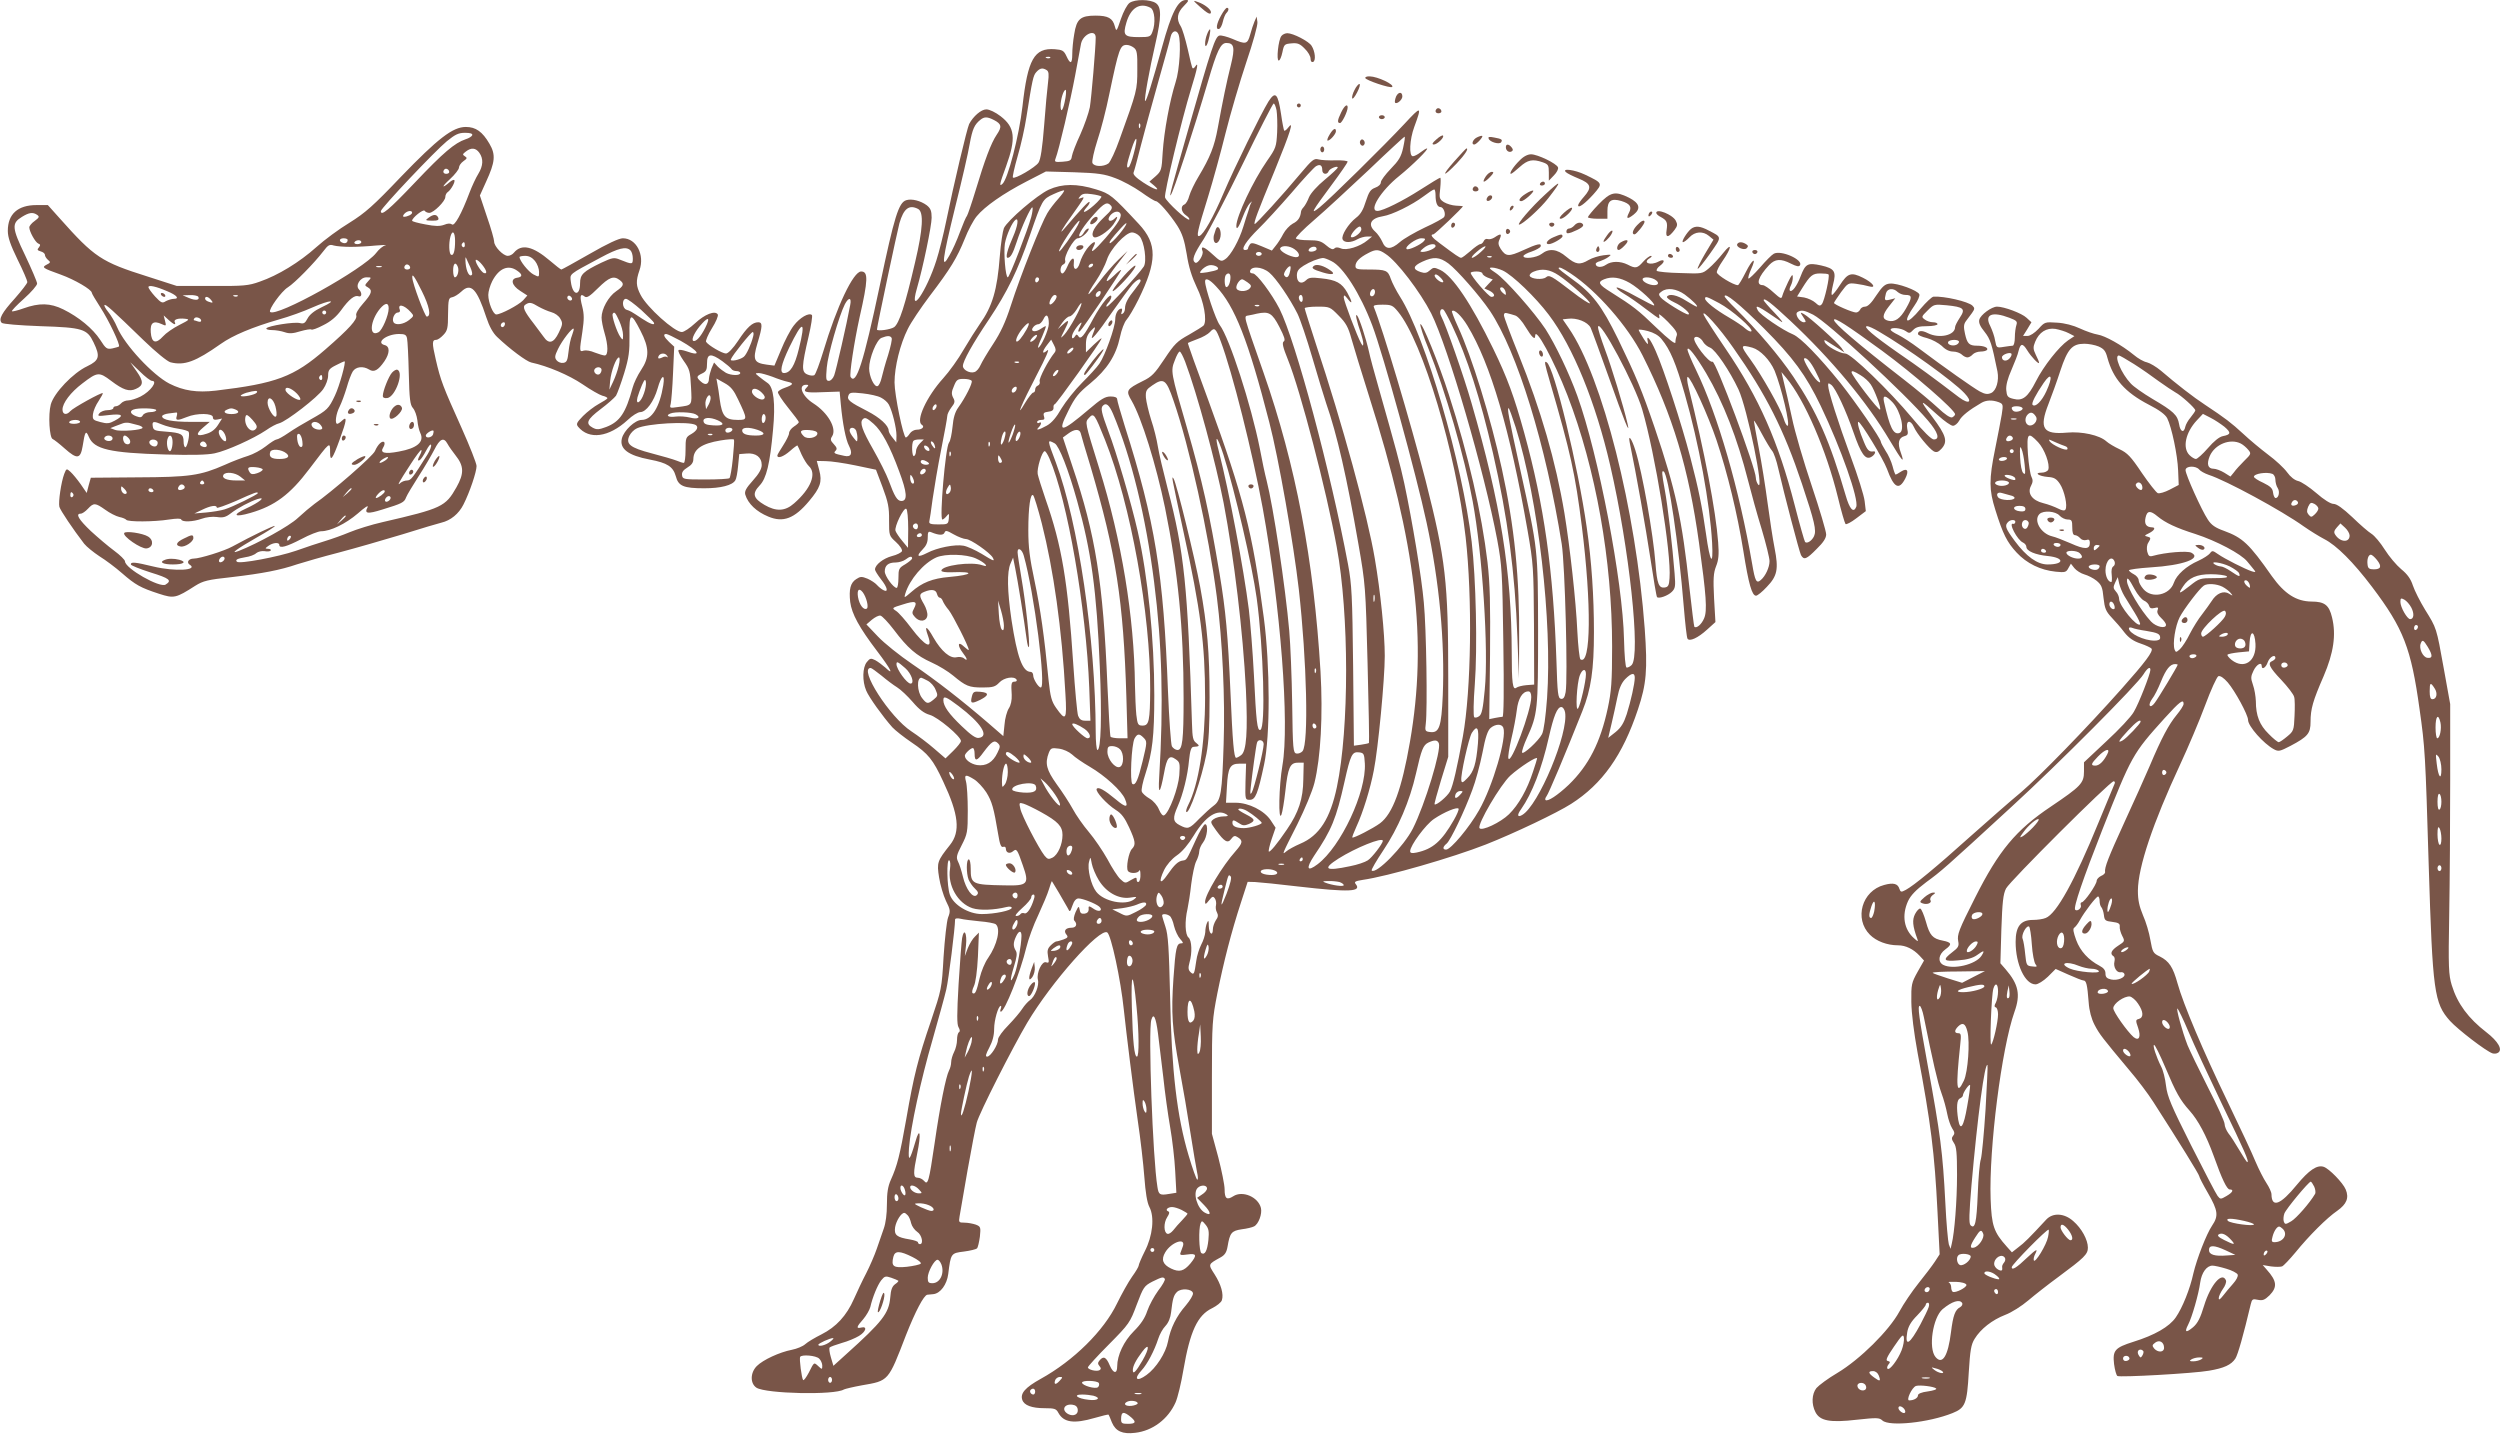 <?xml version="1.0" standalone="no"?>
<!DOCTYPE svg PUBLIC "-//W3C//DTD SVG 20010904//EN"
 "http://www.w3.org/TR/2001/REC-SVG-20010904/DTD/svg10.dtd">
<svg version="1.0" xmlns="http://www.w3.org/2000/svg"
 width="1280pt" height="734pt" viewBox="0 0 1280 734"
 preserveAspectRatio="xMidYMid meet">
<g transform="translate(0,734) scale(0.1,-0.1)"
fill="#795548" stroke="none">
<path d="M5783 7325 c-12 -9 -31 -44 -44 -82 -22 -65 -23 -67 -31 -38 -11 42
-34 55 -99 55 -77 0 -97 -17 -109 -95 -6 -33 -10 -79 -10 -102 0 -51 -10 -54
-30 -10 -13 28 -21 32 -59 35 -106 8 -139 -51 -166 -293 -17 -150 -75 -374
-103 -397 -17 -15 -15 -2 19 90 52 144 46 200 -28 257 -26 20 -57 35 -73 35
-26 0 -67 -35 -88 -75 -11 -23 -79 -309 -117 -495 -14 -69 -37 -161 -51 -204
-50 -157 -141 -289 -100 -145 32 110 76 323 76 364 0 35 -5 48 -25 64 -31 23
-77 35 -105 26 -39 -12 -61 -84 -135 -435 -84 -398 -122 -515 -150 -470 -7 12
18 177 46 305 44 193 45 235 8 235 -40 0 -125 -179 -194 -410 -19 -62 -39
-117 -46 -121 -7 -4 -23 -2 -36 4 -30 13 -29 40 7 194 13 56 21 106 17 110
-15 14 -62 -13 -93 -54 -18 -23 -47 -79 -65 -124 l-34 -81 -39 5 c-66 9 -73
24 -48 109 27 89 27 108 4 108 -29 0 -57 -25 -103 -95 -26 -39 -51 -65 -62
-65 -19 0 -91 42 -102 60 -3 5 10 37 30 69 21 33 34 65 30 71 -13 22 -67 1
-116 -45 -27 -25 -57 -45 -68 -45 -38 0 -179 127 -211 190 -24 46 -25 71 -6
126 28 79 -16 164 -85 164 -20 0 -80 -28 -170 -80 -77 -44 -142 -80 -145 -80
-3 0 -29 20 -58 45 -88 75 -146 88 -185 41 -7 -9 -21 -16 -31 -16 -24 0 -70
48 -70 73 0 11 -16 68 -37 128 l-36 108 32 71 c46 100 50 138 17 194 -36 62
-70 86 -121 86 -67 0 -143 -59 -333 -256 -141 -148 -182 -184 -262 -234 -53
-32 -129 -88 -170 -125 -87 -78 -197 -145 -290 -177 -58 -21 -83 -23 -245 -22
l-180 0 -149 48 c-238 75 -272 98 -451 299 l-60 67 -58 0 c-96 0 -147 -46
-147 -132 0 -33 13 -71 50 -147 28 -56 50 -108 50 -115 0 -7 -29 -44 -64 -84
-67 -74 -85 -107 -67 -125 6 -6 88 -13 198 -17 217 -7 239 -14 272 -83 35 -72
30 -92 -32 -122 -73 -34 -171 -137 -187 -196 -14 -52 -7 -172 10 -177 7 -3 34
-24 62 -49 63 -56 80 -53 91 12 12 78 17 84 32 48 27 -63 106 -82 390 -90 135
-4 217 -2 254 6 62 13 199 75 263 118 24 17 54 33 68 36 37 10 197 133 225
175 14 20 25 51 25 69 0 28 6 36 40 53 21 11 41 20 44 20 9 0 -26 -127 -49
-175 -32 -68 -40 -75 -120 -120 -38 -21 -92 -53 -119 -72 -26 -18 -53 -33 -60
-33 -6 0 -31 -16 -55 -35 -24 -19 -65 -41 -91 -49 -26 -8 -80 -28 -119 -46
-125 -55 -181 -63 -446 -64 l-240 -2 -11 -39 -10 -39 -31 45 c-17 24 -40 52
-52 63 -20 18 -21 18 -32 -10 -16 -42 -31 -145 -25 -169 5 -18 70 -115 127
-189 13 -16 48 -44 78 -64 31 -19 83 -58 116 -87 69 -60 94 -74 189 -105 77
-25 86 -23 186 41 40 25 64 31 185 44 161 19 249 36 337 66 35 11 131 39 213
60 83 22 229 64 325 93 96 30 186 57 200 60 47 11 89 45 113 93 32 63 67 167
67 197 0 13 -35 102 -78 198 -94 209 -106 239 -131 348 -20 86 -19 100 3 100
7 0 23 11 36 25 21 22 24 35 24 107 1 75 3 83 21 86 11 2 32 15 47 29 49 47
80 15 128 -132 15 -46 34 -80 55 -100 65 -62 151 -126 175 -131 84 -18 194
-65 262 -111 42 -29 88 -55 102 -59 14 -3 26 -9 26 -13 0 -3 -20 -16 -44 -29
-24 -13 -60 -41 -81 -62 -33 -34 -36 -41 -25 -55 56 -68 157 -54 253 34 24 23
53 41 65 41 30 0 70 54 89 121 19 69 39 80 29 17 -18 -112 -59 -178 -111 -178
-33 0 -91 -54 -101 -95 -13 -53 32 -87 143 -108 90 -17 119 -36 133 -85 13
-51 40 -62 146 -62 84 0 144 15 159 41 5 7 11 40 14 73 l6 61 38 3 c47 4 77
-19 77 -59 0 -19 -14 -45 -45 -79 -36 -40 -44 -56 -39 -73 14 -46 57 -87 118
-112 76 -32 134 -10 209 80 57 68 67 98 52 156 l-13 49 46 -1 c26 0 94 -10
152 -22 l105 -22 34 -90 c28 -75 34 -103 33 -169 0 -78 0 -79 35 -111 20 -18
34 -39 31 -47 -3 -7 -26 -19 -51 -25 -45 -12 -87 -45 -87 -69 0 -6 14 -28 30
-49 35 -44 40 -71 12 -56 -10 5 -25 18 -33 27 -8 9 -29 23 -47 31 -30 12 -37
12 -58 -2 -30 -19 -38 -52 -31 -117 8 -61 46 -131 138 -252 72 -95 88 -128 42
-84 -16 14 -39 31 -52 38 -22 11 -27 10 -43 -10 -22 -27 -24 -97 -3 -146 14
-34 85 -133 134 -188 14 -15 58 -50 98 -77 86 -58 110 -88 162 -200 80 -170
89 -257 35 -325 -65 -82 -68 -90 -56 -166 6 -39 22 -92 35 -120 23 -46 24 -53
11 -86 -7 -20 -17 -111 -23 -202 -9 -162 -11 -168 -64 -326 -67 -196 -88 -279
-127 -504 -33 -186 -46 -238 -79 -311 -15 -34 -20 -66 -20 -125 0 -50 -6 -96
-16 -124 -9 -25 -25 -71 -36 -104 -11 -32 -35 -88 -54 -125 -19 -36 -47 -96
-63 -132 -38 -86 -91 -143 -166 -181 -34 -17 -71 -39 -83 -50 -12 -11 -43 -24
-69 -29 -62 -12 -147 -51 -179 -83 -34 -34 -35 -89 -2 -111 48 -31 401 -39
448 -9 6 3 47 13 91 21 139 24 135 19 227 258 47 119 91 204 109 206 4 0 18 2
31 3 36 4 69 49 76 103 13 106 14 107 80 115 32 4 63 12 67 16 5 5 11 32 15
60 5 49 4 52 -21 62 -15 5 -41 10 -58 10 -29 0 -30 2 -25 32 3 18 22 125 41
237 20 112 41 222 47 243 12 48 184 386 258 511 124 209 371 487 410 463 20
-13 69 -241 85 -396 13 -122 48 -405 71 -565 14 -93 29 -224 34 -291 6 -80 14
-131 26 -154 27 -51 17 -148 -24 -227 -17 -34 -31 -67 -31 -73 0 -5 -15 -31
-34 -57 -19 -27 -53 -88 -77 -137 -67 -139 -221 -292 -391 -386 -79 -44 -105
-74 -94 -107 9 -28 48 -43 115 -43 51 0 59 -3 70 -24 27 -49 79 -57 185 -26
38 11 71 19 72 17 1 -1 9 -19 17 -40 19 -45 54 -61 119 -53 89 10 169 70 207
156 11 25 29 100 40 166 34 198 72 280 147 316 24 12 47 30 50 41 10 31 -4 80
-37 132 -34 53 -35 51 30 87 22 12 31 26 36 55 12 71 20 81 72 89 26 3 55 10
64 15 23 12 42 64 35 94 -14 57 -95 91 -142 60 -33 -21 -44 -12 -44 36 0 22
-15 95 -32 162 l-33 122 0 290 c0 276 2 297 28 430 32 159 71 312 121 465 l34
105 38 -1 c22 -1 121 -11 222 -23 261 -30 326 -27 293 13 -9 11 -2 15 36 21
127 18 459 114 630 181 147 58 365 162 437 208 160 102 264 249 342 483 44
131 50 203 35 414 -45 608 -217 1289 -389 1539 l-31 45 27 3 c45 6 101 -16
116 -46 7 -15 50 -133 96 -262 74 -210 109 -297 93 -229 -21 90 -82 291 -115
378 -21 57 -38 110 -36 118 8 42 189 -296 226 -423 67 -229 150 -738 140 -864
-2 -37 -7 -46 -25 -48 -30 -4 -39 19 -47 123 -11 148 -67 465 -103 580 -18 58
-38 86 -29 40 34 -163 82 -436 106 -594 16 -106 31 -196 34 -198 9 -10 56 7
76 27 18 18 19 29 14 93 -11 142 -36 353 -50 427 -16 86 -17 103 -6 96 24 -15
77 -373 103 -693 7 -84 15 -157 19 -163 10 -16 53 3 101 47 l42 38 -7 122 c-5
101 -3 129 10 163 13 32 16 60 11 123 -12 162 -70 465 -152 795 -7 28 -9 52
-4 52 15 0 105 -197 148 -325 56 -168 106 -373 137 -566 27 -170 44 -229 65
-229 7 0 32 20 55 45 54 56 61 91 40 198 -9 45 -25 150 -36 232 -11 83 -31
209 -45 280 -14 72 -25 135 -25 140 0 6 18 -23 39 -63 22 -41 46 -81 54 -90 9
-10 23 -51 32 -92 30 -130 107 -424 116 -442 15 -27 28 -22 80 31 35 34 49 56
49 75 0 15 -33 127 -74 249 -41 122 -87 278 -101 347 -15 69 -33 150 -41 180
l-13 55 25 -30 c94 -113 205 -370 264 -611 17 -71 35 -132 39 -137 4 -4 29 9
55 29 l49 37 -6 51 c-3 28 -35 130 -71 227 -64 174 -116 337 -116 366 0 13 2
13 17 2 22 -19 74 -130 113 -243 38 -110 61 -142 90 -126 19 10 28 31 13 29
-23 -4 -32 5 -50 49 -23 53 -36 102 -28 102 12 0 127 -189 146 -240 36 -99 62
-112 94 -50 20 39 11 56 -21 36 -13 -9 -26 -16 -28 -16 -3 0 -10 19 -16 43 -6
23 -22 59 -36 79 -13 21 -24 42 -24 46 0 16 -130 204 -207 301 -111 137 -203
232 -243 249 -52 21 -169 101 -180 123 -18 34 -1 25 120 -58 14 -9 -1 10 -32
43 -32 33 -58 63 -58 67 0 16 41 -16 136 -105 210 -197 392 -415 509 -612 65
-109 79 -125 57 -63 -18 49 -11 76 19 84 18 5 20 11 14 39 -7 42 16 47 34 8
15 -35 79 -112 102 -125 14 -7 23 -4 39 13 34 37 25 68 -47 164 -70 93 -66 94
30 7 32 -29 66 -53 76 -53 10 0 24 12 32 26 12 24 51 55 113 91 25 15 56 16
89 4 23 -9 24 -12 16 -63 -5 -29 -20 -109 -34 -177 -32 -156 -31 -210 1 -311
39 -125 60 -166 109 -219 52 -56 122 -90 200 -98 48 -5 54 -3 65 18 l13 23 18
-23 c10 -12 33 -27 51 -32 18 -5 46 -19 62 -32 25 -21 31 -33 36 -88 6 -54 12
-69 41 -100 19 -20 49 -54 66 -77 23 -29 47 -45 83 -57 27 -9 52 -21 56 -26 9
-14 -31 -68 -152 -204 -182 -205 -422 -451 -517 -532 -51 -42 -166 -143 -257
-224 -179 -161 -290 -252 -332 -275 -24 -13 -27 -12 -33 5 -8 27 -31 33 -78
20 -114 -30 -155 -173 -73 -255 33 -33 88 -54 144 -54 39 0 78 -19 110 -53
l23 -25 -33 -58 c-31 -56 -33 -64 -32 -154 1 -60 13 -155 32 -260 68 -361 87
-512 102 -814 l11 -218 -24 -37 c-13 -20 -51 -70 -84 -111 -33 -41 -77 -106
-98 -145 -53 -98 -202 -245 -317 -314 -48 -28 -96 -64 -108 -78 -24 -31 -26
-82 -5 -123 23 -45 74 -55 212 -39 102 11 115 11 131 -4 36 -32 237 -11 359
38 65 26 74 48 83 207 7 115 12 144 30 173 31 51 90 97 157 123 32 12 84 45
118 74 33 28 103 83 155 121 131 97 150 115 150 149 0 40 -32 99 -75 136 -46
41 -104 44 -138 8 -87 -94 -113 -120 -143 -142 l-33 -26 -26 29 c-67 75 -78
106 -83 244 -9 259 56 772 122 958 32 89 21 141 -45 218 l-27 31 5 174 c5 139
9 180 24 209 18 36 532 549 551 549 5 0 8 -6 5 -12 -3 -7 -40 -96 -82 -198
-123 -301 -216 -469 -271 -490 -14 -6 -43 -10 -65 -10 -63 0 -89 -33 -89 -113
0 -114 48 -217 102 -217 12 0 40 17 63 39 l40 40 65 -29 c36 -16 71 -30 77
-30 15 0 20 -21 27 -112 3 -44 14 -84 30 -115 25 -48 39 -66 177 -231 43 -50
98 -123 124 -164 135 -210 235 -372 235 -380 0 -5 20 -44 45 -87 51 -89 55
-116 21 -166 -29 -43 -78 -169 -96 -245 -17 -79 -56 -176 -90 -225 -33 -48
-108 -91 -217 -125 -95 -30 -107 -44 -99 -114 4 -31 12 -58 17 -61 13 -8 390
13 469 27 77 13 114 30 135 62 13 20 41 119 79 279 6 25 10 28 36 22 25 -5 35
-1 60 23 41 42 38 73 -14 131 l-21 24 42 -7 c23 -3 48 -3 57 0 8 3 39 36 69
72 70 86 160 176 214 213 48 34 61 66 43 109 -14 34 -85 107 -113 116 -34 11
-75 -17 -137 -92 -84 -103 -129 -120 -130 -49 0 11 -12 37 -26 58 -14 21 -39
70 -56 110 -16 40 -81 178 -143 307 -125 259 -226 497 -256 605 -23 83 -43
114 -91 138 -34 16 -37 22 -48 84 -6 37 -23 94 -38 127 -19 46 -26 77 -26 126
1 121 77 346 216 645 41 88 99 225 128 303 30 81 60 146 68 150 10 3 27 -8 48
-32 37 -43 104 -166 104 -192 0 -32 79 -121 132 -150 24 -13 31 -11 85 17 89
47 103 64 103 123 0 66 12 108 67 234 51 119 65 212 43 301 -15 63 -38 81
-105 81 -78 1 -138 39 -203 130 -117 167 -150 197 -245 232 -45 16 -65 30 -83
58 -32 48 -114 230 -114 253 0 22 52 24 70 3 6 -8 28 -20 48 -27 88 -28 374
-183 487 -264 33 -23 80 -52 105 -65 63 -32 149 -118 245 -245 161 -213 200
-314 243 -625 28 -196 30 -231 47 -800 20 -650 28 -706 109 -797 41 -45 183
-154 217 -166 9 -3 22 -2 29 3 25 15 1 58 -60 105 -92 71 -148 146 -177 241
-16 53 -18 89 -13 364 3 168 5 478 5 690 l0 385 -33 183 c-38 211 -36 204 -96
301 -25 41 -53 96 -62 123 -11 34 -28 58 -60 84 -24 20 -62 65 -84 100 -22 35
-52 71 -68 81 -15 9 -59 47 -98 85 -49 46 -80 68 -96 68 -15 0 -49 21 -89 56
-35 30 -77 58 -92 61 -18 4 -40 21 -57 45 -16 22 -59 62 -97 90 -37 28 -95 76
-129 108 -61 56 -88 77 -195 148 -57 37 -147 107 -225 174 -24 20 -56 39 -72
43 -16 3 -46 20 -67 38 -61 50 -147 98 -185 104 -19 3 -60 17 -90 31 -34 16
-79 28 -118 30 -61 4 -63 4 -95 -32 -20 -21 -43 -36 -56 -36 l-23 0 22 35 21
35 -25 23 c-24 23 -115 57 -151 57 -28 0 -85 -42 -91 -67 -4 -15 4 -34 27 -62
30 -38 37 -61 66 -203 9 -47 -6 -98 -32 -110 -18 -8 -31 -7 -59 8 -34 19 -175
118 -311 220 -38 29 -87 60 -107 70 -21 10 -38 21 -38 26 0 14 54 9 77 -7 18
-13 22 -12 38 5 14 15 31 20 72 20 29 0 53 5 53 10 0 6 -10 10 -23 10 -13 0
-32 6 -42 14 -18 13 -18 15 14 46 32 32 34 33 98 27 88 -9 98 -18 67 -64 -13
-20 -24 -41 -24 -48 0 -42 -81 -60 -139 -31 -31 16 -51 14 -51 -4 0 -6 21 -15
46 -21 26 -7 59 -25 76 -40 18 -19 39 -29 58 -29 16 0 35 -7 44 -15 8 -8 21
-15 29 -15 8 0 20 7 27 15 7 8 25 15 41 15 15 0 30 4 33 9 7 11 -17 21 -52 21
-40 0 -50 11 -61 60 -8 36 -7 49 4 65 8 11 22 30 32 43 14 20 14 25 2 37 -21
21 -146 50 -200 46 -8 -1 -37 -28 -65 -61 -74 -90 -97 -77 -31 17 16 23 27 48
24 56 -8 20 -114 59 -151 55 -25 -2 -38 -14 -69 -60 -25 -39 -44 -58 -58 -58
-11 0 -22 -7 -25 -15 -4 -8 -13 -15 -21 -15 -19 0 -113 41 -113 49 0 3 17 28
36 55 35 47 37 48 77 43 23 -3 53 -9 66 -13 42 -12 20 19 -31 44 -60 30 -78
24 -118 -38 -18 -28 -36 -50 -40 -50 -5 0 -2 23 5 52 18 68 9 83 -61 99 -69
15 -80 9 -105 -56 -19 -50 -44 -83 -55 -73 -3 4 -1 15 5 26 6 12 11 31 10 44
0 17 -6 11 -24 -26 -13 -27 -26 -58 -29 -69 -5 -19 -8 -18 -46 16 -22 21 -47
37 -54 37 -38 0 -25 42 32 103 31 32 59 34 112 7 28 -14 41 -17 46 -8 17 28
-97 79 -134 59 -10 -5 -42 -37 -71 -71 -29 -33 -56 -59 -59 -56 -3 3 3 24 13
46 31 68 8 56 -27 -14 -18 -36 -36 -66 -40 -66 -23 0 -108 52 -108 66 0 9 13
34 29 57 48 69 51 101 4 42 -22 -28 -55 -63 -74 -79 -33 -28 -34 -28 -145 -24
-62 1 -116 7 -121 11 -4 5 3 17 17 27 28 21 22 37 -8 21 -43 -23 -85 -6 -44
18 9 6 11 11 5 11 -7 0 -25 -13 -40 -30 -30 -34 -39 -36 -79 -15 -38 19 -84
19 -112 -1 -23 -16 -52 -13 -52 5 0 5 10 11 23 14 12 4 31 13 42 21 18 13 16
14 -25 9 -25 -3 -59 -14 -76 -24 -45 -27 -66 -24 -114 16 -48 41 -89 45 -127
15 -26 -20 -93 -28 -93 -11 0 5 19 16 42 23 23 8 44 20 46 26 6 19 -17 14 -89
-19 -74 -34 -89 -33 -115 6 -13 21 -15 31 -6 50 13 29 6 31 -25 10 -12 -8 -28
-12 -36 -9 -8 3 -17 -2 -20 -10 -4 -9 -12 -16 -18 -16 -6 0 -29 -16 -50 -35
-22 -19 -43 -35 -48 -35 -8 0 -29 14 -110 75 -40 29 -51 45 -32 45 7 0 151
137 151 144 0 1 -16 2 -35 3 -20 1 -47 9 -62 18 -24 16 -25 21 -19 71 3 30 3
54 0 54 -4 0 -50 -28 -103 -62 -89 -57 -189 -107 -218 -108 -48 -1 17 104 111
179 67 54 155 141 142 141 -4 0 -19 -9 -33 -20 -14 -11 -32 -20 -39 -20 -21 0
-17 85 7 150 40 109 37 110 -51 15 -99 -106 -378 -382 -434 -427 -51 -41 -40
-22 64 118 44 59 80 112 80 116 0 5 -28 8 -62 7 -35 -1 -74 1 -88 5 -22 6 -32
-2 -90 -71 -89 -107 -232 -264 -236 -260 -6 6 13 57 103 275 81 198 100 261
68 218 -8 -11 -17 -17 -20 -15 -2 3 -10 41 -16 85 -16 106 -29 119 -64 65 -39
-63 -175 -340 -230 -469 -53 -125 -103 -213 -124 -220 -17 -6 -11 23 45 203
24 78 64 223 89 324 25 100 73 263 106 362 35 103 59 190 57 206 l-4 28 -11
-25 c-6 -14 -16 -44 -22 -67 -14 -50 -22 -52 -91 -22 -27 11 -56 19 -66 17
-22 -4 -41 -62 -158 -473 -91 -319 -100 -353 -92 -344 13 13 116 328 191 582
46 158 65 197 94 197 40 0 45 -24 23 -113 -22 -88 -41 -180 -67 -322 -17 -94
-39 -150 -99 -250 -20 -33 -41 -77 -47 -98 -5 -21 -17 -41 -25 -44 -21 -8 -17
-39 9 -56 12 -8 19 -18 16 -21 -9 -9 -116 90 -124 113 -6 20 85 398 134 558
32 103 39 141 21 113 -5 -8 -11 -12 -14 -9 -3 2 -14 47 -25 98 -12 52 -28 105
-36 117 -23 36 -18 69 16 103 26 27 28 31 11 31 -41 0 -74 -65 -122 -240 -50
-180 -81 -282 -87 -277 -6 6 22 161 53 295 31 134 31 186 2 206 -29 20 -107
21 -135 1z m108 -25 c21 -12 27 -79 9 -124 -9 -24 -14 -26 -68 -26 -76 0 -84
9 -65 74 22 76 69 105 124 76z m143 -136 c14 -37 6 -183 -15 -245 -30 -95 -59
-251 -66 -359 -5 -91 -7 -96 -37 -123 l-31 -27 24 -20 c39 -33 2 -22 -56 16
-38 25 -53 41 -49 51 4 9 20 70 37 137 17 66 57 213 89 326 32 113 61 217 64
233 7 30 30 36 40 11z m-424 -16 c0 -52 -22 -308 -30 -357 -6 -30 -28 -93 -49
-140 -22 -47 -41 -97 -43 -111 -3 -22 -9 -25 -47 -28 -39 -3 -43 -1 -37 15 17
42 77 299 101 428 14 77 28 150 30 162 11 49 75 76 75 31z m195 -52 c16 -12
19 -27 18 -112 0 -105 -1 -109 -91 -358 -21 -60 -47 -115 -57 -123 -26 -18
-74 -17 -82 3 -3 9 8 60 25 113 18 53 46 161 62 241 49 233 55 250 89 250 10
0 26 -6 36 -14z m-428 -52 c-3 -3 -12 -4 -19 -1 -8 3 -5 6 6 6 11 1 17 -2 13
-5z m-18 -63 c11 -7 12 -22 7 -63 -4 -29 -13 -128 -20 -220 -9 -115 -18 -175
-29 -191 -16 -24 -122 -86 -131 -76 -3 3 8 52 24 108 17 57 37 147 45 200 31
197 35 214 51 232 19 21 32 23 53 10z m96 -143 c-10 -59 -24 -83 -25 -41 0 33
15 83 26 83 3 0 3 -19 -1 -42z m1081 -63 c3 -19 5 -70 3 -112 -4 -75 -6 -81
-52 -147 -71 -102 -157 -284 -157 -333 0 -25 14 -5 34 49 10 26 25 56 34 66 9
10 14 13 10 7 -3 -5 -7 -14 -9 -20 -1 -5 -5 -19 -9 -30 -4 -11 -15 -45 -24
-75 -21 -70 -65 -149 -93 -167 -20 -14 -25 -12 -66 26 -42 39 -62 45 -50 15 7
-18 -25 -67 -37 -59 -20 12 -9 42 43 121 28 45 119 219 201 387 82 169 153
307 157 307 5 0 11 -16 15 -35z m-1446 -50 c38 -20 41 -34 13 -75 -29 -43 -61
-129 -108 -285 -20 -66 -40 -124 -44 -130 -5 -5 -21 -43 -36 -83 -15 -41 -39
-95 -54 -120 -44 -79 -37 -24 29 245 34 136 68 283 75 327 14 76 24 98 55 123
20 16 35 16 70 -2z m747 -37 c-3 -8 -6 -5 -6 6 -1 11 2 17 5 13 3 -3 4 -12 1
-19z m-3419 -40 c-2 -6 -17 -16 -34 -21 -56 -19 -113 -67 -260 -222 -133 -140
-174 -174 -174 -146 0 15 279 310 338 358 43 35 60 43 93 43 27 0 39 -4 37
-12z m3387 -94 c-9 -35 -21 -67 -26 -70 -14 -8 -11 14 13 89 27 84 37 70 13
-19z m1379 29 c-10 -46 -23 -66 -63 -107 -28 -29 -51 -60 -51 -69 0 -11 -12
-22 -29 -28 -24 -9 -32 -21 -48 -70 -13 -43 -27 -67 -50 -84 -39 -30 -77 -91
-69 -110 7 -19 43 -19 76 0 14 8 36 14 50 14 l25 0 -23 -19 c-39 -33 -109 -54
-136 -42 -17 7 -27 7 -34 0 -8 -8 -20 -3 -42 16 -26 22 -41 26 -90 26 -32 0
-61 4 -65 9 -3 5 39 48 94 95 55 47 179 162 278 255 98 94 181 170 184 171 4
0 0 -25 -7 -57z m-4730 -25 c22 -31 20 -67 -5 -108 -12 -19 -32 -62 -45 -96
-41 -109 -77 -174 -90 -163 -8 6 -21 6 -40 -2 -22 -8 -46 -8 -96 2 -38 7 -68
15 -68 19 0 15 58 61 64 51 4 -6 15 -11 24 -11 22 0 82 60 82 81 0 10 6 22 13
26 16 11 40 54 33 61 -3 3 -14 -2 -23 -10 -43 -37 -43 -25 0 14 26 24 47 51
47 60 0 9 10 24 23 33 19 13 20 17 7 25 -13 8 -12 11 5 24 28 22 51 19 69 -6z
m4316 -89 c0 -22 25 -26 33 -5 5 13 48 30 46 18 0 -4 -30 -32 -66 -62 -39 -32
-72 -69 -81 -90 -7 -19 -20 -42 -27 -50 -8 -8 -14 -19 -14 -25 -3 -28 -15 -47
-42 -60 -16 -9 -38 -32 -49 -53 -10 -20 -28 -48 -39 -61 l-19 -24 -52 22 c-43
18 -54 20 -61 9 -5 -7 -9 -16 -9 -20 0 -5 -7 -8 -15 -8 -25 0 5 46 70 110 31
30 106 112 167 182 60 71 117 132 126 137 21 12 32 5 32 -20z m-4470 -10 c0
-5 -7 -9 -15 -9 -15 0 -20 12 -9 23 8 8 24 -1 24 -14z m3410 -31 c36 -13 95
-45 132 -71 36 -26 70 -47 76 -47 14 0 71 -66 110 -126 25 -40 36 -73 48 -145
10 -66 26 -116 51 -169 37 -74 54 -171 36 -196 -4 -5 -39 -27 -76 -48 -60 -33
-74 -47 -125 -124 -49 -74 -65 -91 -111 -113 -84 -42 -88 -49 -57 -101 51 -88
125 -326 171 -548 67 -330 95 -618 95 -976 0 -213 -6 -264 -31 -264 -10 0 -23
9 -29 19 -5 11 -14 138 -20 283 -23 603 -66 869 -221 1356 -21 68 -39 130 -39
137 0 10 -11 15 -34 15 -28 0 -49 -13 -111 -66 -145 -123 -164 -124 -105 -7
34 69 52 91 112 140 86 71 132 143 152 236 8 39 23 78 34 90 11 12 38 58 60
102 97 197 98 286 3 388 -137 147 -147 155 -218 177 -99 31 -175 30 -243 -1
-62 -29 -211 -157 -230 -197 -6 -15 -16 -79 -21 -144 -13 -173 -38 -257 -103
-348 -18 -26 -55 -84 -82 -130 -26 -46 -74 -113 -105 -147 -85 -94 -142 -218
-109 -238 16 -10 1 -25 -26 -25 -13 0 -29 -9 -36 -20 -7 -11 -16 -20 -20 -20
-13 0 -58 218 -58 282 0 80 29 197 68 274 16 33 66 107 111 167 109 143 141
197 180 293 17 44 45 97 62 117 41 50 135 116 255 178 l99 51 145 -4 c122 -4
155 -9 210 -30z m-291 -105 c-19 -21 -45 -54 -57 -75 -30 -49 -139 -324 -186
-471 -28 -87 -53 -140 -91 -198 -29 -44 -58 -93 -65 -109 -7 -16 -20 -32 -31
-35 -23 -8 -59 11 -59 31 0 25 49 113 133 238 95 142 149 254 210 431 63 182
64 185 121 211 28 13 52 21 54 19 3 -3 -11 -21 -29 -42z m1931 18 c0 -39 9
-61 25 -61 16 0 29 -35 19 -51 -4 -6 -48 -31 -99 -54 -50 -24 -108 -57 -127
-74 -47 -41 -74 -40 -91 2 -8 17 -24 41 -36 51 -40 36 -24 69 40 79 46 7 148
57 208 102 25 19 49 35 54 35 4 0 7 -13 7 -29z m-1711 -7 c3 -3 -14 -24 -38
-45 -45 -40 -69 -46 -36 -9 10 11 16 23 13 26 -5 4 -40 -33 -128 -136 -32 -38
-13 -3 40 70 65 92 67 95 45 86 -16 -6 -16 -4 -4 10 10 12 23 15 58 10 24 -3
47 -9 50 -12z m50 -48 c9 -11 2 -23 -35 -57 -50 -48 -71 -86 -55 -102 13 -13
74 26 101 63 22 31 27 51 8 32 -20 -20 -40 -15 -29 7 13 23 41 35 54 22 16
-16 -3 -48 -73 -130 -60 -69 -84 -86 -60 -42 18 34 -6 25 -35 -13 -14 -19 -31
-51 -36 -71 -12 -42 -36 -42 -31 -1 5 37 -15 25 -34 -20 -8 -19 -19 -34 -24
-34 -16 0 -12 40 4 46 8 3 12 12 10 19 -9 21 44 115 64 115 10 0 29 11 42 25
13 14 18 25 12 25 -6 0 -16 -9 -22 -20 -6 -11 -15 -20 -21 -20 -16 0 21 57 75
116 50 56 66 63 85 40z m-988 -16 c29 -16 25 -101 -16 -274 -51 -219 -81 -312
-107 -331 -19 -13 -88 -22 -88 -12 0 15 104 503 115 544 22 76 50 97 96 73z
m579 -41 c-19 -69 -112 -309 -120 -309 -12 0 -22 126 -15 173 8 44 38 111 55
122 17 11 11 -32 -13 -87 -29 -65 -40 -108 -28 -108 15 0 27 22 46 80 24 75
74 184 81 178 3 -3 0 -26 -6 -49z m-3170 22 c0 -9 -24 -21 -42 -21 -6 0 -6 6
2 15 14 16 40 20 40 6z m-1920 -11 c13 -9 11 -14 -12 -31 -16 -11 -28 -26 -28
-33 0 -21 31 -77 46 -83 11 -4 12 -8 3 -20 -10 -11 -8 -15 9 -20 12 -3 22 -11
22 -18 0 -7 7 -18 16 -26 14 -11 13 -14 -7 -24 -26 -14 -23 -17 72 -51 72 -26
159 -77 159 -93 0 -4 20 -38 44 -75 43 -66 103 -192 95 -200 -2 -2 -17 -6 -34
-10 -27 -5 -33 -2 -62 44 -38 58 -110 117 -189 156 -67 33 -123 34 -204 5 -30
-11 -57 -17 -59 -15 -3 3 25 32 62 65 37 33 67 68 67 77 0 9 -28 74 -61 144
-69 143 -70 165 -16 198 36 22 55 25 77 10z m5329 -52 c-24 -45 -91 -139 -96
-135 -8 9 90 157 104 157 2 0 -2 -10 -8 -22z m211 -48 c-23 -28 -45 -48 -48
-45 -5 5 8 23 57 77 43 48 35 21 -9 -32z m1240 26 c0 -18 -40 -47 -52 -40 -10
6 29 54 44 54 4 0 8 -6 8 -14z m-4640 -60 c0 -51 -8 -78 -21 -70 -10 6 -12 58
-3 92 10 37 24 25 24 -22z m3504 25 c25 -27 39 -130 22 -156 -27 -40 -178
-205 -189 -205 -5 0 -3 8 6 18 10 10 17 25 17 32 0 27 -50 -34 -91 -109 -49
-92 -66 -112 -78 -92 -6 9 -11 10 -15 2 -17 -27 -25 -8 -9 20 22 38 53 66 35
32 -14 -26 -15 -36 -3 -29 11 7 211 303 211 313 0 4 -16 -8 -35 -27 -56 -54
-50 -29 11 51 l57 74 -47 -45 c-26 -25 -70 -76 -98 -113 -28 -37 -53 -66 -55
-63 -3 2 14 33 38 67 23 34 48 83 56 108 16 54 96 141 129 141 11 0 28 -8 38
-19z m-4054 -19 c0 -14 -11 -21 -26 -15 -21 8 -17 23 6 23 11 0 20 -4 20 -8z
m5511 -6 c-16 -19 -81 -49 -89 -41 -12 11 48 55 75 55 21 0 23 -3 14 -14z
m-5441 -6 c0 -5 -9 -10 -21 -10 -11 0 -17 5 -14 10 3 6 13 10 21 10 8 0 14 -4
14 -10z m530 -16 c0 -8 -5 -12 -10 -9 -6 4 -8 11 -5 16 9 14 15 11 15 -7z
m-585 -8 c33 0 92 3 130 7 39 3 60 4 48 1 -12 -3 -33 -20 -47 -39 -63 -82
-512 -332 -543 -302 -10 11 58 106 91 126 35 22 135 124 181 184 25 33 32 37
54 30 14 -4 53 -7 86 -7z m5555 4 c0 -12 -43 -30 -68 -30 -14 1 -12 4 7 20 25
21 61 27 61 10z m-722 -16 c33 -23 29 -48 -5 -39 -38 9 -75 34 -68 45 9 15 48
12 73 -6z m113 1 c0 -13 -41 -19 -41 -7 0 11 20 22 33 18 5 -1 8 -6 8 -11z
m841 -15 c-18 -17 -38 -30 -45 -30 -6 1 4 14 23 30 45 39 65 38 22 0z m-4354
8 c7 -7 12 -25 12 -41 0 -32 -2 -32 -67 -6 -29 12 -38 10 -94 -16 -93 -45
-109 -60 -109 -105 0 -69 -38 -64 -47 6 -5 44 -16 35 152 125 91 49 131 59
153 37z m3866 -18 c58 -37 178 -195 234 -305 86 -172 271 -805 338 -1160 24
-131 26 -164 31 -522 4 -255 2 -383 -4 -383 -6 0 -23 -3 -39 -6 l-29 -6 4 331
c2 262 0 359 -13 473 -30 251 -98 549 -198 858 -49 154 -141 381 -146 359 -1
-8 17 -65 42 -125 87 -219 184 -551 226 -780 50 -268 82 -761 62 -965 -9 -97
-15 -127 -29 -136 -9 -7 -21 -9 -25 -5 -5 5 -4 80 3 168 14 186 6 542 -16 730
-48 404 -237 1051 -367 1255 -19 30 -40 71 -47 91 -15 44 -24 48 -112 48 -60
0 -69 2 -69 18 0 22 22 44 65 66 39 21 54 20 89 -4z m-634 0 c0 -5 -7 -10 -15
-10 -8 0 -15 5 -15 10 0 6 7 10 15 10 8 0 15 -4 15 -10z m-4052 -68 c8 -18 12
-36 8 -39 -12 -13 -28 15 -32 58 -2 24 -1 37 2 29 4 -8 13 -30 22 -48z m331
32 c12 -15 21 -40 21 -56 0 -28 0 -28 -29 -13 -25 13 -71 70 -71 89 0 3 13 6
29 6 20 0 36 -9 50 -26z m4898 20 c-3 -3 -12 -4 -19 -1 -8 3 -5 6 6 6 11 1 17
-2 13 -5z m-820 -21 c59 -28 148 -167 209 -329 56 -148 226 -766 278 -1009 66
-305 94 -611 83 -884 -7 -163 -18 -195 -65 -189 -25 3 -27 6 -22 43 9 72 3
487 -10 620 -11 128 -59 417 -100 610 -21 97 -44 182 -130 485 -23 80 -46 165
-51 190 -15 67 -50 174 -61 185 -11 11 -2 -28 19 -89 7 -21 13 -46 13 -55 -1
-14 -2 -14 -11 1 -19 33 -89 218 -89 235 0 15 4 13 20 -7 26 -34 25 -17 -2 32
-28 49 -56 65 -134 73 -50 6 -63 4 -77 -10 -24 -23 -47 -12 -47 24 0 23 8 34
35 51 32 20 75 37 98 39 5 1 25 -6 44 -16z m599 -12 c44 -33 159 -164 212
-242 140 -209 287 -686 368 -1194 17 -108 32 -693 20 -759 -5 -28 -12 -36 -24
-34 -15 3 -18 26 -23 193 -16 465 -63 799 -165 1169 -51 185 -87 283 -159 431
-112 230 -207 372 -271 403 -31 14 -35 14 -53 -2 -15 -14 -26 -16 -47 -9 -43
14 -40 31 8 53 59 27 87 25 134 -9z m-4947 -7 c24 -30 27 -48 9 -42 -17 6 -53
68 -40 68 6 0 20 -12 31 -26z m-369 -15 c0 -5 -7 -9 -15 -9 -15 0 -20 12 -9
23 8 8 24 -1 24 -14z m244 5 c8 -20 -2 -54 -15 -54 -5 0 -9 16 -9 35 0 37 13
47 24 19z m3251 6 c-3 -5 -11 -10 -16 -10 -6 0 -7 5 -4 10 3 6 11 10 16 10 6
0 7 -4 4 -10z m639 -20 c-5 -4 -29 -10 -53 -14 -40 -6 -43 -5 -30 10 7 9 22
20 34 24 22 9 62 -7 49 -20z m-4281 13 c-7 -2 -19 -2 -25 0 -7 3 -2 5 12 5 14
0 19 -2 13 -5z m4651 -27 c-6 -27 -18 -33 -29 -15 -7 10 24 53 32 45 2 -2 1
-15 -3 -30z m-3956 8 c28 -19 28 -32 0 -36 -36 -5 -29 -39 15 -67 l37 -24 -22
-25 c-23 -24 -114 -72 -137 -72 -16 0 -41 61 -41 100 0 17 9 48 20 70 34 66
82 87 128 54z m3851 -10 c34 -28 105 -132 144 -210 14 -28 48 -129 76 -225 28
-96 60 -201 71 -234 56 -160 106 -380 165 -720 36 -206 37 -219 47 -613 6
-221 9 -404 7 -406 -2 -2 -20 -6 -41 -9 l-36 -5 -4 406 c-4 362 -7 420 -26
522 -89 475 -268 1144 -351 1309 -39 76 -117 181 -136 181 -8 0 -15 4 -15 8 0
31 60 29 99 -4z m1195 11 c51 -24 169 -138 236 -227 124 -164 240 -449 314
-770 98 -424 157 -975 110 -1023 -9 -9 -21 -14 -26 -13 -6 2 -11 62 -13 143
-6 297 -131 949 -239 1248 -43 119 -112 262 -163 342 -57 86 -204 253 -254
287 -35 23 -38 28 -20 28 13 0 37 -7 55 -15z m349 -16 c133 -88 292 -270 367
-419 155 -308 236 -578 289 -960 37 -269 43 -347 26 -386 -13 -31 -39 -53 -50
-43 -2 3 -13 92 -25 199 -38 353 -70 501 -178 820 -66 193 -96 265 -187 453
-86 175 -131 234 -241 312 -35 25 -64 48 -64 51 0 10 20 2 63 -27z m-62 -9
c56 -37 166 -136 159 -143 -3 -3 -44 23 -90 59 -108 83 -118 88 -135 74 -17
-14 -77 -9 -83 8 -2 6 7 16 20 21 43 18 83 12 129 -19z m-391 10 c0 -6 12 -15
26 -21 l27 -10 -22 -23 -21 -23 25 -11 c27 -13 34 -32 11 -32 -14 0 -106 107
-106 123 0 4 14 7 30 7 17 0 30 -5 30 -10z m-1290 -19 c0 -26 -10 -51 -21 -51
-10 0 -12 53 -2 63 12 13 23 7 23 -12z m1089 -25 c-9 -9 -50 25 -43 36 4 6 14
2 27 -11 12 -11 19 -23 16 -25z m1973 39 c8 -8 -21 -136 -34 -152 -9 -11 -15
-10 -33 7 -12 11 -38 23 -58 27 l-36 5 26 42 c41 66 53 76 93 76 20 0 39 -2
42 -5z m-7202 -86 c38 -76 49 -129 25 -130 -9 -1 -73 170 -74 199 -2 25 10 10
49 -69z m-276 50 c-17 -19 -18 -21 -1 -30 26 -15 21 -32 -24 -83 -24 -27 -39
-52 -35 -61 7 -20 -36 -68 -158 -174 -162 -141 -251 -174 -561 -211 -96 -11
-165 -1 -238 36 -85 44 -228 197 -267 288 -11 27 -32 62 -46 79 -13 16 -22 32
-19 35 6 6 36 -21 200 -180 63 -61 122 -109 138 -113 71 -18 128 3 257 94 62
44 162 86 297 125 51 14 129 42 173 62 93 41 133 41 47 1 -38 -18 -62 -38 -72
-57 -13 -25 -20 -29 -40 -24 -29 7 -162 -14 -171 -27 -3 -5 10 -9 29 -9 19 0
48 -5 65 -11 23 -8 42 -7 80 5 28 8 53 12 56 9 3 -4 31 6 61 22 37 18 67 43
91 76 41 57 70 80 90 72 17 -6 19 18 2 35 -20 20 6 62 38 62 27 0 27 0 8 -21z
m1289 7 c25 -19 21 -30 -18 -57 -40 -27 -75 -91 -75 -135 0 -16 7 -51 15 -78
19 -63 20 -116 1 -116 -7 0 -30 7 -51 15 -20 9 -45 13 -56 10 -23 -8 -23 -5
-7 98 9 62 9 88 -1 128 -14 53 -10 69 12 51 11 -9 26 0 69 43 57 56 80 65 111
41z m2147 5 c0 -6 -4 -13 -10 -16 -5 -3 -10 1 -10 9 0 9 5 16 10 16 6 0 10 -4
10 -9z m3025 -20 c48 -28 133 -106 124 -115 -2 -2 -43 19 -92 46 -48 27 -93
48 -99 46 -6 -2 10 -16 35 -31 26 -15 76 -50 111 -77 36 -28 68 -50 70 -50 3
0 3 8 0 18 -3 9 17 -7 46 -36 38 -39 50 -57 45 -70 -4 -9 -7 -25 -7 -35 1 -12
-32 13 -97 75 -95 92 -119 110 -233 182 -63 39 -70 52 -35 66 40 16 81 10 132
-19z m126 19 c25 -14 24 -30 -2 -30 -25 0 -59 17 -59 30 0 13 36 13 61 0z
m-2631 -8 c0 -4 -13 -23 -28 -42 -37 -45 -52 -74 -52 -99 0 -11 -5 -23 -12
-27 -8 -5 -9 -2 -5 9 3 10 3 17 -1 17 -17 0 -32 -26 -32 -55 0 -40 -52 -185
-81 -227 -12 -18 -53 -62 -89 -98 -36 -36 -83 -95 -105 -131 -26 -46 -50 -74
-75 -88 -42 -23 -60 -27 -42 -9 15 15 16 32 2 23 -5 -3 -10 -1 -10 4 0 6 9 11
21 11 16 0 19 4 14 19 -5 16 0 20 22 23 19 2 28 8 27 21 -1 9 2 17 6 17 8 0
240 325 240 337 0 4 -18 -11 -40 -32 l-40 -39 0 41 c0 31 7 49 26 70 25 27 26
23 7 -24 -15 -39 26 9 102 120 43 61 89 124 103 140 25 27 42 34 42 19z m386
-28 c96 -101 165 -276 273 -697 47 -180 124 -619 151 -855 41 -366 51 -789 19
-828 -7 -8 -21 -14 -31 -12 -17 3 -19 19 -22 253 -2 138 -9 306 -15 375 -20
228 -82 638 -116 770 -8 30 -24 105 -35 165 -44 221 -155 565 -205 631 -20 26
-75 190 -75 223 0 21 23 11 56 -25z m162 20 c18 -13 21 -19 11 -30 -17 -21
-69 -18 -69 4 0 17 18 42 30 42 3 0 16 -7 28 -16z m-5532 -45 c49 -20 65 -39
34 -39 -11 0 -29 -6 -41 -12 -18 -12 -24 -9 -55 24 -19 21 -34 42 -34 48 0 12
38 4 96 -21z m6853 -5 c3 -16 1 -17 -13 -5 -19 16 -21 34 -3 29 6 -3 14 -13
16 -24z m-669 2 c0 -17 -14 -29 -23 -20 -8 8 3 34 14 34 5 0 9 -6 9 -14z
m1586 -14 c39 -29 72 -62 61 -62 -4 0 -28 14 -54 30 -47 30 -87 38 -98 21 -3
-6 14 -18 37 -29 41 -18 91 -62 71 -62 -15 0 -127 69 -141 88 -11 14 -10 19 5
29 28 22 77 15 119 -15z m1090 13 c9 -8 26 -15 39 -15 36 0 37 -11 4 -69 -30
-53 -58 -72 -92 -63 -32 8 -30 30 4 73 l33 42 -27 -7 c-29 -7 -30 -4 -21 32 7
26 38 29 60 7z m-4082 -10 c-6 -16 -24 -21 -24 -7 0 11 11 22 21 22 5 0 6 -7
3 -15z m-4619 -14 c10 -18 -14 -21 -47 -7 l-33 14 37 1 c20 1 39 -3 43 -8z
m202 3 c-3 -3 -12 -4 -19 -1 -8 3 -5 6 6 6 11 1 17 -2 13 -5z m1710 -20 c-9
-9 -28 6 -21 18 4 6 10 6 17 -1 6 -6 8 -13 4 -17z m2483 18 c0 -15 -28 -47
-35 -40 -8 8 13 48 25 48 6 0 10 -4 10 -8z m1260 -13 c0 -11 -4 -17 -10 -14
-5 3 -10 13 -10 21 0 8 5 14 10 14 6 0 10 -9 10 -21z m2361 -150 c150 -150
215 -239 291 -397 105 -220 196 -479 182 -517 -14 -34 -34 -12 -54 58 -81 278
-147 428 -268 608 -71 106 -188 243 -296 349 -31 30 -56 58 -56 63 0 22 78
-41 201 -164z m-7951 146 c14 -16 10 -18 -14 -9 -9 3 -16 10 -16 15 0 14 16
11 30 -6z m7722 -17 c64 -34 177 -133 165 -144 -4 -4 -17 2 -30 13 -12 12 -50
37 -84 57 -69 40 -123 83 -123 97 0 14 8 11 72 -23z m-5519 -35 c34 -31 64
-61 65 -65 7 -16 -19 -7 -60 20 -57 38 -61 40 -80 46 -23 7 -25 56 -3 56 8 0
43 -26 78 -57z m1070 25 c-17 -94 -73 -337 -82 -360 -6 -16 -18 -28 -27 -28
-15 0 -16 9 -11 68 5 64 63 266 93 325 20 37 35 34 27 -5z m-2363 -17 c0 -35
-33 -112 -52 -122 -50 -27 -44 58 8 121 27 31 44 32 44 1z m767 9 c18 -10 47
-23 65 -28 19 -5 39 -19 47 -34 13 -22 12 -30 -8 -71 -26 -54 -51 -61 -78 -21
-10 14 -33 44 -50 67 -50 64 -60 87 -42 98 20 13 30 11 66 -11z m2748 -57
c-20 -37 -46 -77 -57 -88 -20 -20 -20 -19 1 22 28 55 26 61 -6 32 l-27 -24 23
33 c12 17 29 32 37 32 8 0 24 16 36 35 37 63 32 28 -7 -42z m-3402 29 c17 -19
17 -20 -9 -41 -28 -22 -69 -28 -79 -11 -10 16 5 50 22 50 9 0 13 6 10 14 -13
33 22 26 56 -12z m4344 32 c-3 -3 -12 -4 -19 -1 -8 3 -5 6 6 6 11 1 17 -2 13
-5z m711 -30 c126 -153 297 -724 346 -1154 35 -311 29 -782 -14 -1020 -30
-162 -50 -251 -66 -282 -13 -25 -71 -74 -79 -66 -2 2 13 57 33 123 l37 120 0
400 c0 500 -13 609 -116 1015 -78 302 -220 778 -265 888 -4 9 8 12 44 12 46 0
53 -3 80 -36z m-304 -20 c37 -37 49 -59 65 -117 11 -40 52 -173 91 -297 241
-759 299 -1249 209 -1768 -42 -242 -88 -368 -153 -417 -35 -26 -136 -78 -142
-73 -2 2 8 27 21 56 33 71 71 193 89 288 22 110 56 467 56 586 0 113 -22 329
-51 498 -37 220 -168 697 -300 1094 -32 99 -59 183 -59 188 0 4 29 8 65 8 63
0 65 -1 109 -46z m579 -47 c78 -164 146 -375 211 -657 75 -327 113 -612 125
-942 l8 -213 1 195 c3 320 -24 586 -89 882 -57 260 -153 572 -225 727 -19 41
-32 76 -30 78 11 12 48 -23 79 -74 119 -196 218 -534 308 -1048 30 -173 31
-191 33 -485 l1 -305 -40 -3 c-22 -2 -45 -8 -51 -13 -19 -15 -24 24 -24 181
-1 413 -56 759 -206 1277 -39 136 -131 399 -156 446 -10 19 -2 41 12 32 5 -3
24 -38 43 -78z m-5763 63 c0 -5 -4 -10 -10 -10 -5 0 -10 5 -10 10 0 6 5 10 10
10 6 0 10 -4 10 -10z m7613 -11 c75 -39 470 -403 588 -542 52 -61 63 -97 30
-97 -12 0 -53 40 -109 108 -120 144 -315 332 -344 332 -29 0 -100 40 -106 60
-4 12 0 11 21 -3 15 -9 39 -25 54 -34 l27 -18 -16 24 c-20 28 -164 158 -192
173 -20 11 -20 10 -3 -16 15 -22 15 -26 3 -26 -22 0 -49 42 -33 52 19 12 35
10 80 -13z m-6113 -31 c11 -24 20 -56 20 -73 0 -28 -1 -28 -14 -10 -18 26 -45
108 -39 118 8 13 14 7 33 -35z m3380 -31 c26 -51 32 -69 23 -75 -10 -6 -5 -29
21 -93 64 -158 197 -669 250 -959 64 -347 64 -929 1 -1229 -34 -162 -90 -250
-188 -291 -28 -12 -61 -30 -71 -39 -24 -20 -24 -20 57 140 38 77 76 167 87
211 32 129 44 347 31 570 -34 570 -127 1059 -291 1528 -109 312 -103 289 -77
295 12 2 31 6 42 9 62 13 78 4 115 -67z m1207 58 c13 -3 37 -30 55 -61 31 -51
48 -67 48 -44 0 52 95 -123 165 -303 146 -378 229 -847 229 -1287 0 -182 -4
-230 -22 -315 -38 -177 -98 -294 -200 -393 -57 -54 -109 -88 -119 -78 -3 3 -1
11 5 19 10 11 97 218 184 437 44 110 59 210 59 405 0 180 -12 363 -37 535 -45
316 -167 822 -205 845 -14 9 -11 -4 17 -101 106 -364 129 -469 163 -739 50
-398 47 -715 -7 -681 -5 3 -12 67 -16 143 -7 157 -38 433 -66 605 -44 264
-121 530 -235 813 -41 102 -75 192 -75 201 0 10 6 14 18 10 9 -2 27 -7 39 -11z
m1119 -168 c166 -236 257 -415 350 -694 65 -195 75 -239 62 -268 -11 -24 -36
-40 -46 -30 -3 3 -27 87 -53 188 -84 326 -183 550 -353 800 -59 87 -110 166
-113 175 -13 37 82 -68 153 -171z m-3506 126 c0 -31 -41 -123 -55 -123 -3 0 6
25 20 55 13 30 22 55 19 55 -3 0 -16 -7 -29 -16 -28 -18 -53 -10 -34 12 6 8
18 14 25 14 8 0 19 11 26 25 15 33 28 22 28 -22z m4918 30 c37 -14 42 -19 36
-37 -4 -12 -8 -40 -8 -63 0 -24 -5 -43 -11 -43 -5 0 -26 -3 -46 -6 -36 -6 -37
-5 -44 32 -3 21 -15 54 -25 75 -31 59 9 76 98 42z m-9394 -33 c4 0 4 5 1 10
-8 14 17 22 52 18 26 -3 24 -5 -29 -32 -32 -16 -69 -42 -83 -58 -37 -41 -59
-34 -63 20 -4 49 13 62 55 43 24 -11 25 -11 18 16 l-7 28 24 -22 c14 -13 28
-23 32 -23z m136 18 c0 -6 -7 -7 -16 -4 -9 3 -18 6 -20 6 -3 0 -3 4 1 10 7 11
35 2 35 -12z m2249 -51 c46 -89 47 -136 3 -202 -18 -27 -37 -67 -43 -90 -35
-129 -65 -174 -135 -201 -38 -14 -48 -15 -69 -4 -39 21 -30 42 40 95 36 27 71
58 79 69 7 12 26 64 42 116 24 79 28 111 27 193 -2 117 7 120 56 24z m332 15
c-24 -48 -49 -74 -62 -67 -11 8 11 51 46 89 34 37 41 28 16 -22z m6024 -117
c162 -119 375 -304 375 -326 0 -5 -7 -12 -15 -16 -10 -3 -36 14 -73 49 -31 29
-109 94 -172 143 -241 187 -360 289 -360 307 0 16 67 -27 245 -157z m-7051
130 c-4 -8 -10 -12 -15 -9 -11 6 -2 24 11 24 5 0 7 -7 4 -15z m2672 -22 c-23
-41 -45 -67 -52 -61 -7 8 13 47 39 75 26 29 33 23 13 -14z m-1166 -100 c-21
-86 -44 -123 -76 -123 -24 0 -15 43 27 131 70 144 86 141 49 -8z m5529 90
c141 -82 380 -253 439 -316 44 -46 24 -60 -28 -21 -139 106 -199 150 -311 227
-128 89 -184 137 -159 137 7 0 34 -12 59 -27z m-6690 -19 c-7 -16 -15 -54 -18
-84 -5 -46 -9 -55 -27 -58 -11 -2 -27 4 -34 13 -11 14 -10 23 7 58 21 44 73
111 80 104 2 -2 -2 -17 -8 -33z m3321 -31 c60 -160 162 -566 215 -854 91 -501
138 -1106 101 -1318 -18 -104 -22 -294 -5 -252 5 13 14 67 20 120 13 121 24
146 64 146 l30 0 -2 -85 c-1 -100 -24 -170 -84 -257 -50 -74 -87 -118 -93
-113 -2 3 4 32 15 64 l20 58 -25 38 c-33 50 -113 90 -179 90 l-50 0 5 84 c5
96 16 116 64 116 l34 0 -3 -92 c-2 -92 -2 -93 22 -93 29 0 41 30 73 180 32
146 31 508 -1 750 -58 442 -105 624 -282 1109 -61 164 -109 299 -107 300 2 2
24 10 49 20 26 9 54 25 64 36 23 26 30 20 55 -47z m2257 11 c44 -53 74 -124
119 -282 72 -250 129 -561 140 -761 7 -127 -11 -102 -31 44 -20 140 -38 231
-81 395 -43 166 -136 452 -177 543 -29 66 -50 89 -40 45 3 -16 -4 -10 -21 17
-14 22 -26 43 -26 46 0 3 21 1 47 -6 30 -8 55 -22 70 -41z m2085 30 l29 -15
-33 -22 c-46 -32 -124 -130 -164 -209 -41 -81 -68 -103 -116 -90 -29 7 -33 13
-36 45 -2 24 7 59 27 104 16 37 33 80 36 96 10 40 21 41 44 4 20 -33 61 -76
61 -64 0 4 -7 22 -17 41 -14 29 -14 39 -3 66 20 49 58 73 104 66 21 -4 51 -13
68 -22z m-6736 -17 c-10 -40 -34 -93 -48 -104 -20 -16 -71 -26 -66 -13 6 19
103 140 112 140 4 0 6 -10 2 -23z m-1772 -9 c3 -13 7 -94 9 -180 3 -133 7
-161 21 -177 10 -11 20 -39 23 -63 2 -24 9 -53 15 -65 22 -45 -16 -78 -110
-95 -73 -14 -98 -7 -80 21 7 11 9 23 5 27 -10 10 -33 -12 -47 -45 -10 -26
-222 -210 -310 -271 -19 -14 -57 -46 -85 -72 -43 -41 -206 -131 -303 -169 -50
-19 -7 12 89 67 55 31 98 58 96 61 -4 4 -116 -50 -217 -105 -41 -23 -167 -62
-198 -62 -26 0 -39 -19 -21 -31 47 -29 -76 -36 -184 -10 -99 24 -117 25 -117
11 0 -5 45 -23 101 -41 97 -30 111 -41 77 -62 -29 -19 -208 83 -208 119 0 7
-25 32 -55 54 -30 22 -84 68 -120 101 -62 59 -80 89 -52 89 8 0 24 11 37 25
30 32 38 31 89 -5 23 -17 55 -33 72 -37 16 -3 32 -10 35 -14 7 -12 145 -11
219 1 40 6 61 6 63 0 5 -14 60 -12 105 4 21 8 55 12 77 9 32 -5 46 -1 72 19
36 28 100 61 137 73 47 14 9 -17 -58 -48 -75 -34 -63 -48 22 -23 124 36 202
94 300 224 110 145 107 143 107 85 0 -51 13 -34 49 66 37 101 39 122 13 98
-10 -10 -22 -17 -25 -17 -14 0 -7 52 12 88 10 20 26 64 36 97 9 33 23 70 31
83 16 25 53 29 84 10 25 -16 46 -4 78 42 28 41 29 76 2 83 -48 12 7 56 72 57
31 0 38 -4 42 -22z m1401 -13 c95 -54 111 -83 28 -53 -18 6 -36 9 -39 5 -4 -4
8 -28 26 -54 31 -43 34 -54 38 -135 5 -97 8 -92 -67 -102 -42 -6 -43 -6 -37
16 3 13 9 84 12 158 l6 135 -26 24 c-27 26 -33 41 -15 41 6 0 39 -16 74 -35z
m1815 10 c-7 -8 -17 -15 -23 -15 -5 0 -2 9 8 20 21 23 35 19 15 -5z m-735 5
c4 -6 -5 -45 -18 -88 -14 -42 -28 -95 -33 -116 -5 -22 -14 -41 -21 -43 -17 -6
-43 50 -43 91 0 53 38 146 63 156 30 12 45 12 52 0z m4156 -22 c6 -10 21 -23
35 -28 27 -11 100 -118 145 -214 45 -96 135 -536 100 -486 -6 8 -11 23 -11 33
0 50 -207 604 -222 595 -17 -9 -104 104 -93 122 8 13 34 1 46 -22z m-3322 -54
c-31 -38 -80 -131 -76 -146 3 -9 -1 -19 -9 -22 -8 -3 -14 -12 -14 -21 0 -8 -4
-15 -10 -15 -5 0 -24 -24 -41 -52 -54 -92 -19 -8 59 142 48 92 68 138 54 126
-28 -24 -28 -7 -1 28 l21 27 14 -27 c11 -20 11 -30 3 -40z m4631 56 c0 -6 -7
-13 -15 -16 -20 -8 -48 3 -40 16 8 13 55 13 55 0z m715 -24 c27 -12 36 -23 45
-58 30 -108 89 -176 212 -240 53 -27 84 -50 94 -69 23 -46 53 -188 56 -268 l3
-74 -46 -24 c-25 -13 -52 -21 -61 -18 -8 3 -45 50 -82 104 -56 84 -74 102
-114 121 -26 12 -56 30 -67 40 -35 32 -126 52 -202 45 -123 -11 -144 21 -95
146 16 41 44 118 61 171 37 112 61 138 123 138 21 0 54 -6 73 -14z m-1773 -6
c41 -12 90 -63 114 -118 35 -86 82 -282 66 -282 -5 0 -14 17 -20 38 -16 52
-111 220 -171 303 -52 71 -51 76 11 59z m-3482 -15 c-7 -8 -17 -15 -22 -15 -6
0 -5 7 2 15 7 8 17 15 22 15 6 0 5 -7 -2 -15z m3245 -115 c89 -151 160 -334
215 -550 16 -63 47 -176 70 -250 22 -74 40 -147 40 -163 0 -32 -21 -77 -45
-97 -22 -19 -29 -6 -44 83 -66 382 -176 763 -287 992 -24 49 -44 97 -44 105 1
22 42 -31 95 -120z m-2667 58 c62 -165 156 -513 197 -723 54 -285 99 -659 114
-955 10 -217 3 -316 -24 -336 -10 -8 -22 -14 -26 -14 -11 0 -18 78 -29 335
-13 295 -24 417 -56 609 -53 315 -86 465 -168 750 -82 281 -83 286 -61 341 9
25 20 45 25 45 5 0 17 -24 28 -52z m4219 15 c-15 -15 -37 -11 -37 8 0 14 44
29 49 17 2 -6 -4 -17 -12 -25z m-6871 15 c4 -7 4 -10 -1 -6 -4 4 -16 3 -26 -3
-11 -5 -19 -6 -19 -1 0 23 34 30 46 10z m282 -27 c22 -16 43 -34 47 -40 3 -6
15 -11 26 -11 10 0 19 -4 19 -10 0 -14 -46 -13 -73 1 -12 7 -31 21 -42 32
l-19 21 -13 -30 c-6 -16 -12 -39 -13 -51 0 -31 -18 -38 -41 -17 -25 22 -24 28
6 42 21 10 25 19 25 52 0 50 19 53 78 11z m7228 -15 c38 -24 95 -64 127 -88
32 -23 71 -49 85 -57 29 -15 102 -81 102 -92 0 -4 -11 -20 -24 -36 -13 -15
-25 -37 -27 -47 -7 -35 -26 -28 -32 12 -8 47 -28 66 -137 130 -47 28 -97 63
-111 79 -48 51 -87 143 -60 143 4 0 39 -20 77 -44z m-7758 -8 c-5 -23 -18 -60
-29 -83 l-19 -40 4 45 c5 50 31 120 45 120 5 0 5 -18 -1 -42z m6128 -30 c28
-55 30 -65 9 -48 -21 18 -75 107 -68 114 10 10 34 -16 59 -66z m-4079 46 c-3
-3 -12 -4 -19 -1 -8 3 -5 6 6 6 11 1 17 -2 13 -5z m-4439 -94 c32 0 -7 -54
-58 -80 -22 -11 -50 -20 -63 -20 -14 0 -30 -7 -37 -15 -7 -8 -19 -15 -26 -15
-8 0 -14 -4 -14 -10 0 -5 -13 -10 -29 -10 -16 0 -35 -7 -42 -16 -12 -15 -8
-16 49 -9 70 8 80 -2 29 -29 -27 -15 -39 -16 -73 -7 -38 10 -41 13 -38 41 2
17 15 47 29 67 13 20 23 38 21 40 -5 6 -153 -76 -166 -92 -19 -22 -40 -18 -40
8 0 33 41 88 102 134 77 59 85 60 147 13 62 -47 93 -57 127 -41 39 17 40 38 4
89 l-33 47 49 -47 c27 -27 55 -48 62 -48z m2302 56 c0 -8 -5 -18 -11 -22 -14
-8 -33 11 -25 25 10 16 36 13 36 -3z m2330 -21 c-7 -9 -15 -13 -18 -10 -3 2 1
11 8 20 7 9 15 13 18 10 3 -2 -1 -11 -8 -20z m4116 -6 c19 -11 42 -32 52 -47
20 -29 55 -123 48 -129 -7 -7 -146 175 -146 191 0 10 12 6 46 -15z m-5571 -8
c27 -11 63 -23 79 -26 32 -7 28 -15 -17 -31 -17 -6 -32 -15 -34 -21 -2 -6 21
-42 51 -79 31 -38 56 -72 56 -75 0 -4 -11 -14 -25 -23 -14 -9 -25 -24 -25 -34
0 -9 -14 -37 -30 -62 -16 -25 -30 -48 -30 -52 0 -18 32 -6 65 23 20 18 37 30
38 28 2 -2 11 -23 21 -46 11 -23 27 -50 37 -59 42 -38 11 -116 -75 -191 -46
-41 -92 -43 -152 -8 -58 34 -64 58 -25 99 35 36 53 110 69 286 13 134 3 219
-28 239 -13 9 -33 24 -44 33 -21 17 -21 17 -1 18 11 0 42 -9 70 -19z m-2305
-7 c0 -8 -5 -12 -10 -9 -6 4 -8 11 -5 16 9 14 15 11 15 -7z m8827 -68 c-23
-50 -56 -83 -70 -69 -8 7 16 53 57 113 40 58 48 32 13 -44z m-7180 -10 c-16
-48 -44 -64 -33 -20 4 15 15 44 23 63 13 29 17 32 20 16 2 -11 -2 -38 -10 -59z
m482 -31 c49 -103 49 -105 -1 -105 -65 0 -81 18 -93 105 -3 28 -9 63 -12 79
l-5 28 41 -23 c33 -18 48 -37 70 -84z m1196 95 c6 -10 -32 -86 -69 -137 -16
-22 -25 -52 -29 -98 -4 -37 -11 -73 -18 -81 -18 -21 -50 -394 -34 -394 4 0 14
8 22 18 12 15 13 14 11 -13 -3 -29 -5 -30 -53 -30 -39 0 -49 3 -47 15 2 8 10
60 17 115 8 55 27 169 44 254 17 85 31 162 31 171 0 10 10 29 21 44 18 23 20
31 9 50 -9 18 -9 30 4 59 13 33 19 37 50 37 19 0 37 -4 41 -10z m1033 -100
c82 -236 180 -681 222 -1005 29 -228 43 -522 35 -755 -8 -251 -14 -288 -51
-315 -15 -11 -48 -41 -74 -67 -51 -53 -58 -55 -100 -33 -35 18 -37 36 -10 97
27 61 51 157 58 237 5 48 11 66 22 67 32 2 34 5 15 20 -17 12 -20 28 -22 97
-22 709 -39 878 -125 1207 -22 85 -45 182 -50 215 -5 33 -20 94 -34 135 -13
41 -25 93 -27 114 -2 35 2 42 33 63 58 40 71 31 108 -77z m-1876 68 c-25 -25
-10 -30 77 -26 l90 3 6 -65 c9 -97 25 -181 42 -213 20 -39 11 -59 -24 -51 -53
11 -57 14 -45 26 9 9 7 17 -9 34 -17 18 -19 25 -8 41 24 40 -22 120 -97 168
-58 37 -80 95 -36 95 12 0 13 -3 4 -12z m-2611 -34 c12 -13 20 -27 16 -30 -9
-10 -72 30 -75 48 -4 23 30 12 59 -18z m3683 21 c-6 -16 -24 -21 -24 -7 0 11
11 22 21 22 5 0 6 -7 3 -15z m-1303 -16 c15 -15 18 -24 11 -31 -14 -14 -62 16
-62 37 0 22 27 18 51 -6z m-2586 1 c-7 -11 -73 -25 -82 -17 -3 3 10 10 28 16
45 12 61 13 54 1z m3196 -26 c16 -8 34 -24 40 -36 18 -34 39 -119 39 -158 l-1
-35 -19 24 c-11 13 -20 29 -20 36 0 26 -45 67 -109 100 -90 46 -106 58 -97 80
6 16 15 17 72 11 37 -4 79 -13 95 -22z m-883 -36 l-13 -23 -3 23 c-4 28 21 66
26 39 2 -9 -3 -26 -10 -39z m6062 12 c42 -45 65 -147 35 -157 -31 -10 -49 27
-79 160 -8 36 8 35 44 -3z m-8280 -20 c6 -22 8 -45 4 -51 -9 -15 -44 40 -44
69 0 38 28 25 40 -18z m3384 -5 c-4 -8 -10 -15 -15 -15 -4 0 -6 7 -3 15 4 8
10 15 15 15 4 0 6 -7 3 -15z m904 -32 c94 -222 169 -529 211 -863 41 -322 49
-625 26 -1000 -6 -95 5 -85 25 22 14 79 27 94 59 71 22 -15 23 -21 19 -82 -5
-65 -51 -190 -77 -205 -7 -5 -17 6 -27 29 -8 21 -29 45 -48 56 -19 11 -37 27
-40 36 -4 8 5 50 19 92 35 108 45 190 45 401 0 285 -33 612 -85 840 -33 145
-109 405 -151 514 -34 92 -40 117 -27 129 16 17 32 4 51 -40z m4657 28 c7 -12
-31 -25 -45 -16 -5 3 -10 10 -10 16 0 12 47 12 55 0z m-9555 -11 c0 -5 -13
-10 -30 -10 -16 0 -33 -7 -38 -15 -7 -13 -14 -14 -35 -6 -29 11 -35 26 -14 34
23 10 117 7 117 -3z m404 4 c28 -11 17 -24 -19 -24 -34 0 -47 13 -22 23 18 8
23 8 41 1z m6556 -91 c117 -377 188 -995 161 -1387 -7 -95 -17 -169 -26 -185
-18 -35 -98 -108 -102 -94 -2 6 9 40 25 75 55 122 57 141 57 548 -1 424 0 411
-90 820 -63 286 -69 320 -61 320 3 0 19 -44 36 -97z m-6855 57 c-8 -24 3 -25
52 -5 50 21 133 20 133 -1 0 -12 7 -15 23 -12 l24 5 -21 -33 c-14 -22 -34 -38
-59 -45 -51 -17 -59 -3 -17 32 l34 29 -96 0 c-95 0 -148 10 -148 29 0 5 15 12
33 14 17 2 36 5 40 5 5 1 5 -7 2 -18z m2656 9 c31 -16 12 -28 -28 -17 -20 5
-54 8 -75 5 -36 -5 -52 6 -25 16 23 10 108 7 128 -4z m6863 -12 c13 -21 -15
-53 -38 -44 -19 8 -21 38 -4 55 15 15 28 11 42 -11z m-9114 -63 c-25 -29 -66
23 -52 66 4 10 13 4 34 -19 23 -26 27 -36 18 -47z m2610 57 c0 -11 -4 -23 -10
-26 -6 -4 -10 5 -10 19 0 14 5 26 10 26 6 0 10 -9 10 -19z m1738 -114 c131
-329 233 -892 231 -1277 -1 -162 -6 -185 -39 -185 -23 0 -26 5 -32 55 -3 30
-6 98 -7 151 -4 352 -68 743 -183 1111 -75 242 -74 235 -52 259 24 27 29 19
82 -114z m5731 68 c35 -30 34 -40 -8 -48 -19 -4 -46 -26 -77 -62 -26 -30 -54
-55 -61 -55 -7 0 -22 9 -33 20 -37 37 -20 116 38 178 l31 33 39 -20 c22 -11
53 -32 71 -46z m-7714 33 c39 -18 30 -29 -22 -26 -36 2 -49 7 -51 21 -4 20 33
23 73 5z m798 -18 c41 -36 83 -113 131 -244 40 -107 44 -151 11 -151 -21 0
-35 23 -65 105 -11 30 -47 102 -80 160 -56 98 -69 137 -53 153 11 12 21 8 56
-23z m5850 23 c-7 -2 -19 -2 -25 0 -7 3 -2 5 12 5 14 0 19 -2 13 -5z m-9913
-13 c0 -5 -14 -10 -31 -10 -17 0 -28 4 -24 10 3 6 17 10 31 10 13 0 24 -4 24
-10z m298 -17 c12 -3 22 -9 22 -13 0 -12 -114 -21 -141 -11 l-24 9 25 10 c14
5 32 12 40 15 8 3 24 4 35 1 11 -3 30 -8 43 -11z m123 3 c19 -8 55 -17 82 -21
26 -4 50 -11 53 -16 7 -13 -7 -79 -17 -79 -5 0 -9 13 -9 29 0 38 -12 45 -90
51 -58 4 -65 7 -68 28 -4 26 4 27 49 8z m807 2 c7 -7 12 -16 12 -20 0 -13 -37
-9 -49 5 -20 24 14 38 37 15z m1924 -4 c16 -10 7 -29 -22 -46 -29 -16 -30 -20
-30 -83 0 -36 -4 -65 -9 -65 -5 0 -22 5 -38 12 -15 6 -73 23 -127 37 -111 29
-134 48 -113 91 7 14 24 31 38 37 52 25 268 37 301 17z m1623 -49 c-23 -59
-30 -53 -9 9 9 26 18 45 21 42 3 -3 -3 -25 -12 -51z m-1435 26 c0 -12 -28 -22
-34 -12 -3 5 -3 11 1 15 9 9 33 7 33 -3z m129 -2 c43 -15 39 -29 -8 -29 -49 0
-71 8 -71 26 0 17 35 18 79 3z m505 -5 c3 -9 6 -25 6 -37 -1 -22 -1 -22 -20 2
-11 13 -20 29 -20 37 0 19 26 18 34 -2z m-3232 -19 c6 -14 8 -28 4 -33 -9 -8
-36 26 -36 45 0 22 20 14 32 -12z m1065 0 c-7 -16 -37 -21 -37 -5 0 10 32 31
39 25 2 -2 1 -11 -2 -20z m1968 6 c0 -22 -52 -33 -70 -14 -25 25 -17 34 28 31
28 -2 42 -8 42 -17z m1348 2 c2 -10 25 -88 51 -173 130 -442 168 -686 183
-1177 l6 -213 -41 0 c-22 0 -43 4 -46 8 -3 5 -10 123 -16 263 -22 528 -61 773
-179 1121 l-49 148 26 19 c33 25 58 26 65 4z m-388 -20 c-3 -16 -11 -32 -16
-38 -10 -9 -3 38 8 58 10 17 15 5 8 -20z m78 7 c-6 -22 -23 -38 -23 -21 0 17
12 41 20 41 5 0 6 -9 3 -20z m-3675 -29 c3 -24 0 -32 -10 -29 -7 3 -14 19 -16
37 -3 24 0 32 10 29 7 -3 14 -19 16 -37z m2099 33 c-3 -3 -12 -4 -19 -1 -8 3
-5 6 6 6 11 1 17 -2 13 -5z m-3072 -13 c3 -5 1 -13 -5 -16 -15 -9 -43 3 -35
15 8 13 32 13 40 1z m85 -6 c14 -17 5 -36 -15 -28 -16 6 -21 43 -6 43 5 0 14
-7 21 -15z m222 -2 c5 -24 -3 -63 -12 -63 -11 0 -19 37 -13 60 7 25 20 26 25
3z m9423 7 c3 -6 -1 -13 -10 -16 -19 -8 -30 0 -20 15 8 14 22 14 30 1z m130
-24 c33 -35 62 -114 52 -141 -4 -8 -18 -15 -34 -15 -41 0 -15 -18 32 -22 32
-2 44 -9 62 -36 23 -35 40 -113 28 -131 -4 -7 -16 -6 -37 5 -18 9 -52 22 -77
28 -57 14 -83 51 -62 89 10 19 10 30 2 46 -6 11 -14 63 -18 116 -7 109 0 116
52 61z m-6683 -85 c-5 -51 -13 -95 -17 -99 -3 -4 -59 -7 -123 -7 -112 0 -117
1 -120 22 -2 15 6 26 27 39 22 13 31 26 31 44 1 50 42 79 140 95 36 6 66 8 68
4 2 -3 -1 -48 -6 -98z m2512 21 c60 -192 147 -566 170 -733 35 -255 47 -667
19 -676 -16 -6 -21 39 -33 282 -6 116 -18 266 -26 335 -26 207 -102 609 -153
807 -25 95 -9 84 23 -15z m-5458 67 c3 -6 1 -16 -4 -21 -13 -13 -45 8 -36 23
7 12 31 11 40 -2z m1485 -11 c7 -13 25 -39 41 -59 44 -55 45 -93 5 -164 -56
-99 -74 -108 -377 -178 -58 -13 -134 -37 -170 -52 -36 -15 -92 -35 -125 -45
-33 -10 -100 -32 -150 -50 -90 -31 -290 -69 -302 -56 -10 10 2 16 43 23 22 3
47 12 56 21 10 8 28 12 43 10 14 -3 28 -1 31 3 3 5 -3 9 -13 9 -17 1 -17 2 1
15 23 17 56 20 56 5 0 -20 38 -9 113 30 41 22 87 40 101 40 48 0 126 38 188
91 35 31 56 45 50 32 -18 -33 -1 -36 75 -12 102 31 113 37 122 62 5 13 34 61
64 108 30 46 66 108 81 137 28 56 48 65 67 30z m2419 2 c-11 -11 -20 -29 -20
-39 0 -11 -4 -23 -10 -26 -11 -7 -14 67 -3 78 3 4 17 7 30 7 l23 0 -20 -20z
m5820 3 c14 -6 33 -14 43 -17 10 -3 15 -10 12 -16 -7 -11 -79 22 -91 41 -4 6
-3 10 2 7 5 -2 20 -9 34 -15z m-9475 -4 c10 -15 -1 -23 -20 -15 -9 3 -13 10
-10 16 8 13 22 13 30 -1z m3729 -5 c9 -24 2 -26 -12 -4 -7 11 -8 20 -3 20 5 0
12 -7 15 -16z m283 -6 c-3 -8 -6 -5 -6 6 -1 11 2 17 5 13 3 -3 4 -12 1 -19z
m333 12 c22 -12 70 -133 115 -295 72 -255 100 -459 116 -849 11 -253 6 -426
-12 -426 -5 0 -9 42 -9 93 -1 474 -89 1072 -204 1379 -45 119 -45 119 -6 98z
m6073 -1 c12 -6 29 -21 38 -32 16 -19 15 -22 -20 -56 -20 -20 -44 -46 -53 -59
l-18 -22 -32 20 c-18 11 -43 20 -54 20 -30 0 -37 24 -20 65 26 60 104 92 159
64z m-9285 -57 c-76 -121 -84 -131 -103 -132 -12 0 -27 -6 -34 -12 -21 -20
-10 1 48 90 29 46 56 81 58 78 3 -2 0 -13 -6 -24 -14 -26 -14 -35 -1 -27 6 4
20 25 32 48 12 23 23 36 25 29 3 -7 -6 -29 -19 -50z m2570 29 c3 -8 -1 -12 -9
-9 -7 2 -15 10 -17 17 -3 8 1 12 9 9 7 -2 15 -10 17 -17z m5608 -79 c5 -47 4
-55 -7 -44 -8 7 -14 40 -16 80 -2 52 -1 62 7 44 6 -13 13 -49 16 -80z m-8900
57 c21 -17 7 -29 -36 -29 -41 0 -55 11 -46 37 7 17 58 12 82 -8z m8844 11 c0
-5 -4 -10 -10 -10 -5 0 -10 5 -10 10 0 6 5 10 10 10 6 0 10 -4 10 -10z m-5443
-22 c-3 -8 -6 -5 -6 6 -1 11 2 17 5 13 3 -3 4 -12 1 -19z m506 -15 c93 -215
188 -766 204 -1175 l6 -168 -27 0 c-19 0 -29 7 -36 25 -5 13 -16 133 -25 266
-28 424 -58 604 -142 844 -19 55 -37 113 -40 128 -5 28 22 117 36 117 5 0 15
-17 24 -37z m-243 -15 c0 -5 -4 -8 -10 -8 -5 0 -10 10 -10 23 0 18 2 19 10 7
5 -8 10 -18 10 -22z m-3154 7 c-11 -8 -25 -15 -30 -15 -6 0 -2 7 8 15 11 8 25
15 30 15 6 0 2 -7 -8 -15z m8299 5 c-3 -5 -15 -10 -26 -10 -11 0 -17 5 -14 10
3 6 15 10 26 10 11 0 17 -4 14 -10z m-5523 -28 c-19 -6 -44 6 -37 18 4 7 14 6
28 -2 14 -7 17 -13 9 -16z m-3407 -26 c0 -5 -13 -14 -29 -19 -21 -7 -30 -6
-37 4 -16 25 -10 30 29 27 20 -2 37 -7 37 -12z m3395 -5 c0 -12 -20 -25 -27
-18 -7 7 6 27 18 27 5 0 9 -4 9 -9z m-3510 -31 l25 -20 -45 0 c-50 0 -76 12
-66 29 11 17 59 12 86 -9z m10404 14 c9 -3 16 -17 16 -30 0 -13 5 -33 12 -43
12 -19 5 -51 -11 -51 -5 0 -11 12 -13 28 -2 21 -13 32 -50 50 -27 12 -48 26
-48 31 0 16 65 26 94 15z m-6954 -42 c0 -7 -4 -10 -10 -7 -5 3 -10 16 -10 28
0 18 2 19 10 7 5 -8 10 -21 10 -28z m5638 19 c3 -10 -2 -11 -19 -6 -39 12 -48
27 -15 23 16 -2 31 -9 34 -17z m-9273 -21 c3 -5 -1 -10 -10 -10 -9 0 -13 5
-10 10 3 6 8 10 10 10 2 0 7 -4 10 -10z m9240 1 c7 -13 -30 -24 -55 -16 -28 9
-15 25 20 25 16 0 31 -4 35 -9z m682 -16 c3 -9 3 -19 -1 -22 -8 -9 -37 18 -30
28 8 14 24 11 31 -6z m-10022 -5 c3 -6 -1 -13 -10 -16 -19 -8 -30 0 -20 15 8
14 22 14 30 1z m3916 -33 c-17 -17 -24 -1 -10 25 12 21 14 21 17 4 2 -10 -1
-23 -7 -29z m-4213 -3 c-10 -10 -28 6 -28 24 0 15 1 15 17 -1 9 -9 14 -19 11
-23z m137 16 c3 -5 -1 -10 -9 -10 -9 0 -16 5 -16 10 0 6 4 10 9 10 6 0 13 -4
16 -10z m1015 7 c0 -2 -10 -12 -22 -23 l-23 -19 19 23 c18 21 26 27 26 19z
m170 -13 c0 -9 -32 -33 -44 -34 -5 0 -1 9 9 20 18 20 35 26 35 14z m-1595 -13
c3 -5 1 -12 -5 -16 -5 -3 -10 1 -10 9 0 18 6 21 15 7z m945 4 c0 -7 -130 -71
-170 -83 -19 -6 -62 -13 -95 -16 l-60 -5 40 19 c43 21 75 26 75 11 0 -5 44 11
98 34 97 44 112 49 112 40z m8972 -11 c16 -3 25 -10 22 -15 -8 -14 -70 -11
-83 4 -13 17 -3 29 18 23 9 -3 28 -8 43 -12z m-4958 -144 c60 -237 103 -539
121 -874 8 -133 2 -141 -48 -70 -23 33 -29 56 -38 139 -22 226 -42 368 -72
510 -25 117 -32 174 -32 260 0 119 11 193 25 179 5 -5 25 -70 44 -144z m-3334
131 c0 -12 -20 -25 -27 -18 -7 7 6 27 18 27 5 0 9 -4 9 -9z m9765 -21 c3 -6
-1 -13 -10 -16 -19 -8 -30 0 -20 15 8 14 22 14 30 1z m105 -34 c0 -7 -8 -20
-19 -30 -16 -15 -19 -15 -31 -1 -10 12 -10 21 -2 41 10 21 15 23 32 14 11 -6
20 -17 20 -24z m-1500 -2 c0 -11 -8 -14 -27 -12 -39 4 -42 28 -4 28 21 0 31
-5 31 -16z m-5720 -102 l-1 -97 -29 35 c-16 19 -32 43 -35 52 -7 21 42 121 55
113 6 -3 10 -50 10 -103z m5895 68 c10 -11 29 -20 42 -20 20 0 23 -5 23 -40 0
-27 4 -40 14 -40 7 0 19 -7 26 -15 7 -9 21 -13 31 -10 14 5 19 1 19 -15 0 -34
-27 -34 -98 -2 -37 16 -80 33 -95 36 -58 14 -97 82 -65 114 20 20 83 15 103
-8z m502 -4 c40 -33 95 -59 193 -90 108 -35 235 -102 266 -141 14 -16 29 -36
36 -44 9 -11 6 -12 -13 -6 -34 11 -139 64 -173 88 -27 19 -30 19 -41 4 -7 -9
-33 -26 -59 -38 -62 -27 -112 -72 -126 -113 -21 -63 -113 -83 -156 -32 -13 15
-24 35 -24 45 0 10 -11 24 -25 31 -14 7 -25 17 -25 20 0 4 50 11 111 15 166
10 264 46 209 75 -21 11 -133 2 -197 -16 -18 -5 -23 -1 -29 21 -4 16 -2 36 5
46 15 24 14 27 -6 32 -15 3 -13 6 10 17 28 14 36 30 15 30 -29 1 -40 17 -33
49 8 37 24 39 62 7z m-9277 1 c0 -2 -10 -12 -22 -23 l-23 -19 19 23 c18 21 26
27 26 19z m8548 -32 c-2 -5 -6 -9 -10 -7 -28 9 21 -84 50 -96 9 -4 17 -14 17
-22 0 -21 46 -41 111 -47 85 -9 84 -43 -2 -43 -53 0 -109 40 -169 121 -48 65
-52 78 -33 97 14 14 41 12 36 -3z m69 -1 c1 -5 -2 -16 -7 -24 -12 -20 -35 2
-26 25 6 17 27 16 33 -1z m-5687 -19 c0 -8 -4 -15 -9 -15 -13 0 -22 16 -14 24
11 11 23 6 23 -9z m7330 -47 c0 -38 -49 -35 -74 5 -8 12 -5 21 9 37 l18 20 24
-22 c13 -12 23 -30 23 -40z m-7084 -18 c23 0 122 -69 137 -95 11 -21 7 -20
-58 20 -32 19 -74 38 -92 41 -43 8 -135 -10 -186 -37 -49 -25 -58 -18 -24 17
19 19 27 37 27 61 0 30 3 34 18 28 38 -16 62 -17 68 -2 5 13 12 11 47 -9 23
-13 52 -24 63 -24z m-226 20 c0 -5 -7 -10 -16 -10 -8 0 -12 5 -9 10 3 6 10 10
16 10 5 0 9 -4 9 -10z m-3238 -22 c-7 -7 -12 -8 -12 -2 0 14 12 26 19 19 2 -3
-1 -11 -7 -17z m9068 -28 c0 -5 -6 -10 -14 -10 -8 0 -18 5 -21 10 -3 6 3 10
14 10 12 0 21 -4 21 -10z m200 -4 c0 -2 -7 -9 -15 -16 -12 -10 -15 -10 -15 4
0 9 7 16 15 16 8 0 15 -2 15 -4z m-5508 -52 c53 -187 115 -674 87 -674 -12 0
-39 43 -39 62 0 10 -6 18 -13 18 -42 0 -69 76 -98 265 -22 150 -24 247 -5 290
l13 30 11 -55 c12 -58 46 -267 58 -360 4 -30 9 -49 12 -42 6 19 -16 225 -39
357 -10 60 -19 118 -19 128 0 28 23 15 32 -19z m5233 26 c3 -5 -1 -10 -9 -10
-9 0 -16 5 -16 10 0 6 4 10 9 10 6 0 13 -4 16 -10z m173 -12 c18 -18 15 -28
-9 -28 -25 0 -59 17 -59 30 0 14 54 12 68 -2z m-5652 -27 c47 -21 73 -49 33
-35 -55 20 -209 -1 -209 -28 0 -6 22 -9 53 -8 120 5 111 -13 -12 -24 -86 -7
-141 -29 -195 -77 -37 -32 -38 -32 -31 -9 22 73 94 157 159 186 46 20 153 17
202 -5z m7174 -8 c26 -33 21 -48 -16 -48 -23 0 -30 5 -32 23 -4 28 4 52 17 52
5 0 19 -12 31 -27z m-11020 8 c0 -12 -20 -25 -27 -18 -7 7 6 27 18 27 5 0 9
-4 9 -9z m3520 0 c0 -5 -16 -18 -35 -30 -33 -19 -35 -24 -35 -71 0 -27 -4 -50
-9 -50 -17 0 -61 61 -61 84 0 31 18 46 55 46 17 0 40 7 51 15 22 17 34 19 34
6z m6157 -17 c3 -9 0 -20 -7 -24 -8 -5 -11 -21 -8 -44 2 -20 1 -36 -2 -36 -16
0 -30 28 -30 60 0 50 33 81 47 44z m589 -24 c23 -12 45 -27 48 -35 8 -21 1
-19 -42 10 -20 14 -43 25 -52 25 -8 0 -22 5 -30 10 -30 19 32 11 76 -10z
m-666 1 c0 -6 -5 -13 -10 -16 -14 -9 -52 4 -45 16 8 12 55 12 55 0z m650 -51
c10 -7 -8 -10 -62 -10 -74 0 -78 -1 -127 -40 -55 -43 -61 -44 -34 -3 29 45 71
63 143 63 36 0 72 -5 80 -10z m-523 -102 c11 -18 35 -57 53 -86 18 -29 30 -55
27 -59 -16 -15 -107 96 -107 130 0 11 -7 29 -17 39 -14 16 -14 22 -3 46 l13
27 7 -32 c4 -17 16 -47 27 -65z m53 34 c14 -26 35 -51 47 -57 12 -5 24 -17 26
-26 4 -13 11 -16 28 -12 18 5 21 3 16 -11 -5 -11 2 -25 18 -40 14 -13 25 -28
25 -35 0 -22 -51 -11 -77 17 -54 58 -123 175 -123 208 0 23 9 13 40 -44z m589
22 c3 -16 1 -17 -13 -5 -19 16 -21 34 -3 29 6 -3 14 -13 16 -24z m-140 -8 c15
-8 34 -22 42 -32 13 -16 12 -16 -8 -4 -28 18 -65 2 -89 -37 -10 -15 -32 -46
-49 -68 -18 -22 -46 -67 -63 -100 -16 -33 -39 -68 -51 -79 -19 -17 -21 -17
-27 -2 -11 29 3 121 26 166 21 41 102 148 124 162 18 12 65 9 95 -6z m-6962
-28 c19 -25 32 -77 21 -84 -16 -10 -38 19 -45 59 -6 37 5 49 24 25z m380 -8
c3 -11 9 -20 14 -20 6 0 13 -8 16 -17 4 -10 17 -31 31 -47 21 -27 102 -186
102 -203 0 -4 -11 4 -25 17 -31 30 -35 6 -5 -33 23 -29 26 -45 6 -28 -8 7 -25
9 -38 6 -33 -8 -78 30 -119 101 -34 61 -48 65 -28 10 27 -75 -14 -56 -85 38
-30 40 -65 80 -78 88 -23 15 -22 16 34 33 65 21 77 16 58 -20 -12 -22 -11 -27
5 -45 24 -27 59 -22 63 8 2 13 -6 39 -17 58 -26 44 -26 53 2 64 37 15 59 11
64 -10z m2240 -37 c-3 -10 -5 -4 -5 12 0 17 2 24 5 18 2 -7 2 -21 0 -30z
m5309 -34 c16 -31 13 -59 -6 -59 -15 0 -50 61 -50 88 0 20 3 21 20 12 11 -6
27 -24 36 -41z m-7206 -93 c0 -22 -3 -27 -11 -19 -6 6 -13 42 -15 80 l-4 68
15 -50 c8 -27 15 -63 15 -79z m5684 108 c4 -9 4 -19 2 -21 -8 -8 -26 8 -26 23
0 19 16 18 24 -2z m567 -62 c-12 -23 -99 -102 -112 -102 -5 0 -9 8 -9 17 0 24
109 128 122 115 7 -7 6 -17 -1 -30z m-6814 -67 c70 -93 115 -132 193 -167 36
-16 85 -46 110 -67 65 -54 81 -61 151 -61 53 0 65 4 85 25 24 26 77 35 89 15
3 -5 -1 -10 -9 -10 -18 0 -20 -7 -16 -68 1 -27 -4 -52 -15 -69 -9 -14 -20 -52
-22 -84 l-6 -58 -76 66 c-136 117 -268 220 -389 302 -65 44 -145 108 -177 142
l-59 62 28 24 c16 13 35 23 44 21 9 -2 40 -35 69 -73z m7803 16 c0 -6 -4 -13
-10 -16 -5 -3 -10 1 -10 9 0 9 5 16 10 16 6 0 10 -4 10 -9z m-1392 -21 c61
-10 72 -16 72 -36 0 -9 -10 -14 -29 -14 -54 0 -131 37 -131 63 0 5 8 6 18 2 9
-4 41 -11 70 -15z m417 -20 c-3 -5 -16 -10 -28 -10 -18 0 -19 2 -7 10 20 13
43 13 35 0z m143 -46 c5 -90 -58 -133 -122 -83 -15 12 -24 24 -21 27 3 4 30 9
58 12 l52 5 3 48 c4 64 26 57 30 -9z m-54 10 c8 -21 -1 -34 -24 -34 -10 0 -21
4 -24 9 -10 16 5 41 24 41 10 0 21 -7 24 -16z m936 -26 c26 -43 26 -60 -2 -56
-23 3 -44 48 -34 73 8 22 14 19 36 -17z m-1185 -48 c-3 -5 -13 -10 -21 -10 -8
0 -14 5 -14 10 0 6 9 10 21 10 11 0 17 -4 14 -10z m405 -9 c0 -5 -7 -11 -15
-15 -27 -10 -16 -33 45 -97 33 -35 63 -74 66 -87 4 -12 4 -56 2 -98 -3 -73 -5
-78 -38 -105 -19 -16 -38 -29 -43 -29 -5 0 -29 19 -52 43 -46 45 -65 93 -65
167 -1 25 -7 62 -15 84 -12 34 -11 43 3 72 15 32 42 47 42 24 0 -22 22 -8 31
20 10 27 39 43 39 21z m-7015 -52 c32 -28 49 -79 27 -79 -19 0 -72 74 -72 99
0 17 6 14 45 -20z m7078 16 c1 -5 -6 -11 -15 -13 -11 -2 -18 3 -18 13 0 17 30
18 33 0z m-563 2 c0 -7 -100 -173 -118 -196 -11 -15 -21 -20 -25 -14 -4 6 2
21 12 35 11 13 31 53 45 88 26 64 47 90 73 90 7 0 13 -2 13 -3z m-6637 -56
c26 -22 62 -49 80 -60 18 -11 54 -45 80 -75 34 -40 59 -58 87 -66 41 -11 160
-111 160 -134 0 -7 -18 -29 -39 -50 l-40 -39 -58 50 c-32 28 -84 67 -116 88
-111 72 -273 325 -209 325 4 0 29 -18 55 -39z m2224 17 c-3 -8 -6 -5 -6 6 -1
11 2 17 5 13 3 -3 4 -12 1 -19z m4273 12 c0 -20 -60 -174 -85 -215 -13 -24
-76 -91 -140 -150 l-115 -108 0 -47 c0 -60 -16 -76 -170 -180 -179 -120 -266
-225 -387 -465 -85 -168 -93 -190 -87 -224 5 -24 1 -33 -30 -56 -52 -40 -46
-49 30 -42 45 3 75 12 95 26 37 27 43 27 24 -3 -30 -45 -146 -72 -196 -46 -29
16 -24 53 11 79 36 26 33 36 -13 45 -52 10 -67 27 -86 96 -10 35 -23 66 -29
68 -6 2 -18 -11 -27 -28 -15 -30 -13 -60 12 -128 5 -14 3 -14 -16 3 -53 46
-65 118 -32 191 14 30 40 57 93 97 78 57 90 67 439 388 238 218 644 626 674
677 19 31 35 42 35 22z m-2890 -22 c0 -36 -28 -156 -40 -175 -15 -23 -7 130 9
170 13 33 31 36 31 5z m250 -18 c0 -30 -20 -119 -41 -186 -15 -46 -29 -69 -57
-92 l-38 -30 17 72 c9 39 23 100 30 136 9 46 21 73 40 93 32 32 49 35 49 7z
m-3621 -15 c16 -8 34 -28 41 -46 13 -29 12 -33 -9 -50 -30 -25 -36 -24 -60 7
-26 33 -28 104 -4 104 2 0 17 -7 32 -15z m7716 -39 c17 -25 11 -56 -11 -56
-10 0 -14 12 -14 40 0 46 4 49 25 16z m-4625 -45 c0 -70 -105 -350 -117 -314
-3 7 4 52 15 100 12 49 24 114 28 147 7 60 29 96 59 96 10 0 15 -10 15 -29z
m-2932 -46 c115 -87 159 -155 104 -163 -16 -3 -40 14 -88 60 -66 63 -94 103
-94 133 0 24 13 19 78 -30z m6272 11 c0 -8 -16 -33 -36 -57 -40 -49 -76 -115
-138 -262 -24 -56 -82 -185 -129 -287 -82 -179 -103 -233 -99 -255 1 -6 -8
-15 -21 -20 -12 -6 -22 -17 -22 -25 -1 -20 -63 -110 -77 -110 -5 0 -7 -7 -4
-15 5 -15 -19 -33 -29 -23 -11 10 41 161 139 410 150 380 154 388 319 571 78
86 97 100 97 73z m-3167 -42 c20 -105 -136 -480 -220 -527 -24 -14 -27 0 -5
30 56 80 106 208 142 368 25 110 43 155 64 155 8 0 16 -12 19 -26z m4482 -53
c7 -32 -3 -81 -16 -81 -5 0 -9 25 -9 55 0 59 14 74 25 26z m-1535 4 c0 -9 -73
-86 -92 -96 -29 -16 -21 -2 28 51 41 44 64 60 64 45z m-5407 -37 c28 -20 37
-48 15 -48 -13 0 -78 59 -78 72 0 10 29 -1 63 -24z m1187 11 c0 -5 -4 -9 -10
-9 -5 0 -10 7 -10 16 0 8 5 12 10 9 6 -3 10 -10 10 -16z m957 -5 c19 -50 -54
-299 -124 -422 -49 -87 -145 -202 -169 -202 -19 0 -18 14 3 31 20 17 91 165
131 274 17 44 40 130 52 190 15 80 27 115 42 128 25 21 57 22 65 1z m-130 -81
c-9 -103 -21 -145 -55 -178 -22 -23 -28 -25 -30 -11 -5 26 38 218 54 244 28
43 37 26 31 -55z m-1713 31 c20 -20 20 -22 -4 -122 -23 -95 -36 -125 -52 -116
-14 9 -5 203 11 233 14 25 24 26 45 5z m-747 -78 c-23 -49 -58 -70 -105 -63
-33 6 -62 28 -62 48 0 11 30 39 41 39 5 0 9 -13 9 -30 0 -40 12 -38 45 8 42
56 56 65 74 47 13 -13 13 -19 -2 -49z m1363 44 c0 -31 -49 -229 -61 -248 -8
-13 -9 -6 -5 28 7 66 27 213 32 228 6 20 34 14 34 -8z m897 4 c13 -35 -71
-313 -133 -436 -46 -91 -189 -237 -211 -215 -3 4 24 50 60 104 75 112 135 252
167 393 28 124 37 145 63 158 32 15 47 14 54 -4z m-1633 -30 c22 -21 21 -83
-1 -91 -23 -9 -63 40 -63 78 0 24 4 29 24 29 14 0 32 -7 40 -16z m-245 -27
c14 -14 55 -42 91 -63 77 -45 163 -123 180 -165 19 -45 5 -46 -47 -2 -59 49
-90 66 -98 54 -8 -13 51 -78 98 -108 29 -18 46 -41 68 -89 33 -72 35 -89 15
-110 -17 -16 -32 -97 -21 -113 9 -15 52 -14 58 2 3 6 6 -2 6 -20 1 -17 -3 -35
-9 -38 -5 -3 -10 1 -10 10 0 15 -3 14 -30 -1 -29 -18 -30 -17 -54 5 -13 12
-43 58 -66 102 -24 43 -67 106 -95 139 -29 34 -66 87 -83 119 -17 31 -54 88
-82 126 -52 73 -61 106 -40 161 10 24 14 26 51 21 24 -3 52 -16 68 -30z m5300
1 c-19 -37 -41 -58 -61 -58 -25 0 -23 9 14 47 38 39 65 45 47 11z m-5592 -12
c15 -13 26 -27 23 -30 -8 -7 -70 31 -70 44 0 17 17 11 47 -14z m1791 -35 c8
-146 -122 -425 -242 -516 -54 -41 -61 -22 -18 43 90 133 113 189 156 380 31
139 39 154 74 150 25 -3 27 -7 30 -57z m-1708 7 c0 -5 -9 -4 -20 2 -11 6 -20
18 -20 27 0 14 2 14 20 -2 11 -10 20 -22 20 -27z m7220 -37 c0 -60 -16 -41
-24 29 -6 51 -6 54 9 36 8 -11 15 -39 15 -65z m-4630 56 c0 -2 -9 -33 -21 -68
-30 -92 -74 -170 -123 -218 -43 -42 -140 -88 -151 -71 -12 19 107 222 158 269
49 44 137 101 137 88z m-2710 -70 c0 -24 -7 -52 -15 -63 -14 -18 -14 -17 -15
12 0 44 11 94 21 94 5 0 9 -19 9 -43z m5932 -2 c0 -5 -5 -11 -11 -13 -6 -2
-11 4 -11 13 0 9 5 15 11 13 6 -2 11 -8 11 -13z m-6208 -34 c-6 -6 -24 19 -24
34 1 6 7 1 15 -9 8 -11 12 -22 9 -25z m103 -1 c18 -11 46 -41 63 -67 29 -47
38 -79 61 -216 8 -51 15 -67 25 -63 8 3 14 -1 14 -9 0 -21 19 -28 36 -14 19
16 22 12 51 -72 34 -96 26 -105 -95 -102 -165 3 -172 6 -172 86 0 26 -4 47
-10 47 -13 0 -13 -71 -1 -103 6 -14 20 -35 32 -46 18 -17 20 -24 10 -34 -19
-19 -56 30 -71 95 -7 29 -18 64 -25 77 -10 21 -8 32 19 84 29 57 31 66 31 176
0 64 -4 131 -9 149 -10 37 -3 39 41 12z m415 -78 c16 -23 28 -48 25 -55 -4
-12 -58 56 -84 108 l-16 30 23 -20 c12 -11 36 -39 52 -63z m-99 45 c10 -28 -9
-38 -63 -35 -29 2 -55 8 -57 14 -9 27 110 48 120 21z m2172 -47 c-20 -22 -31
-20 -22 5 4 8 14 15 23 15 16 0 16 -2 -1 -20z m5025 -35 c0 -19 -4 -37 -10
-40 -6 -4 -10 12 -10 40 0 28 4 44 10 40 6 -3 10 -21 10 -40z m-7170 -53 c87
-48 110 -73 110 -117 0 -48 -23 -101 -51 -116 -20 -10 -25 -9 -41 10 -30 38
-118 207 -124 241 -7 30 -6 32 17 25 13 -4 53 -23 89 -43z m2114 -40 c-63
-110 -108 -149 -191 -167 -24 -5 -33 -3 -33 7 0 29 80 137 122 165 53 36 122
64 126 52 2 -5 -9 -31 -24 -57z m-1058 45 c28 -16 74 -54 74 -60 0 -9 -62 -27
-91 -27 -38 0 -59 9 -59 26 0 18 5 18 34 -1 19 -13 28 -13 50 -4 35 16 33 25
-14 49 -22 11 -40 23 -40 25 0 9 25 5 46 -8z m-106 -17 c11 -7 8 -10 -16 -10
-16 0 -39 -6 -50 -14 -18 -14 -18 -15 12 -57 43 -59 60 -69 78 -44 12 16 19
18 32 9 29 -17 27 -30 -9 -71 -69 -77 -157 -224 -157 -260 0 -15 4 -14 20 7
17 21 21 23 30 10 6 -8 8 -24 6 -34 -3 -11 -1 -28 5 -38 7 -13 6 -24 -6 -40
-8 -13 -15 -33 -15 -45 0 -39 -20 -25 -21 15 0 30 -2 33 -9 17 -5 -11 -9 -32
-9 -48 -1 -15 -10 -44 -21 -64 -10 -20 -22 -57 -25 -82 -10 -70 -12 -75 -30
-58 -11 11 -12 22 -5 48 15 51 12 115 -5 129 -17 14 -20 83 -5 146 5 23 14 80
19 127 6 47 17 100 25 116 9 17 16 40 16 51 0 12 9 33 20 47 21 27 28 93 10
93 -6 0 -27 -35 -46 -77 -49 -108 -48 -106 -68 -109 -24 -3 -43 -21 -79 -73
-37 -54 -47 -39 -17 24 14 28 39 57 65 75 28 19 59 56 87 102 60 99 121 138
168 108z m4129 -66 c-19 -20 -43 -40 -53 -46 -17 -9 -17 -7 3 20 25 36 72 75
79 67 3 -3 -10 -21 -29 -41z m2091 -57 c0 -23 -4 -36 -10 -32 -5 3 -10 27 -10
53 0 34 3 43 10 32 5 -8 10 -32 10 -53z m-6432 2 c-2 -6 -8 -10 -13 -10 -5 0
-11 4 -13 10 -2 6 4 11 13 11 9 0 15 -5 13 -11z m1012 -14 c0 -14 -55 -86 -77
-100 -13 -9 -54 -23 -91 -30 -126 -27 -144 -15 -59 39 87 55 227 112 227 91z
m-1590 -34 c0 -17 -12 -41 -21 -41 -10 0 -12 33 -2 43 9 10 23 9 23 -2z m136
-168 c38 -62 101 -97 159 -89 37 6 39 5 21 -9 -44 -33 -154 -11 -193 39 -27
34 -47 118 -37 154 7 27 7 27 14 -10 4 -21 20 -59 36 -85z m1044 107 c0 -5 -5
-10 -11 -10 -5 0 -7 5 -4 10 3 6 8 10 11 10 2 0 4 -4 4 -10z m-1806 -49 c-13
-83 39 -176 115 -201 38 -12 109 -10 174 6 16 4 27 2 27 -4 0 -14 -88 -32
-153 -32 -68 0 -146 47 -164 100 -15 43 -17 184 -3 175 6 -3 7 -23 4 -44z
m1709 22 c-7 -2 -19 -2 -25 0 -7 3 -2 5 12 5 14 0 19 -2 13 -5z m5927 -18 c0
-8 -4 -15 -10 -15 -5 0 -10 7 -10 15 0 8 5 15 10 15 6 0 10 -7 10 -15z m-7010
-27 c0 -13 -23 -5 -28 10 -2 7 2 10 12 6 9 -3 16 -11 16 -16z m1034 16 c26
-10 18 -24 -13 -24 -37 0 -62 10 -55 21 6 10 45 12 68 3z m-244 -120 c-31 -79
-34 -73 -10 21 20 81 20 79 31 68 6 -6 -1 -36 -21 -89z m-859 6 c17 -30 38
-66 45 -78 12 -24 12 -24 25 12 8 24 19 36 31 36 21 0 85 -25 105 -41 22 -19
3 -31 -23 -15 -30 20 -32 20 -30 -1 0 -11 -7 -19 -21 -21 -16 -2 -23 3 -25 20
-4 21 -6 20 -21 -12 -9 -22 -12 -39 -6 -44 17 -18 9 -36 -15 -36 -30 0 -42
-16 -26 -35 10 -12 7 -17 -15 -25 -14 -5 -31 -10 -36 -10 -5 0 -18 -9 -29 -20
-17 -17 -19 -28 -14 -57 6 -31 5 -35 -10 -30 -21 8 -50 -54 -42 -89 8 -29 -15
-87 -41 -105 -11 -8 -28 -27 -39 -44 -10 -16 -42 -54 -71 -84 -29 -29 -53 -62
-53 -73 0 -28 -38 -88 -56 -88 -10 0 -7 12 11 46 17 32 25 63 25 96 0 44 21
118 34 118 3 0 3 -7 0 -15 -4 -8 -3 -15 0 -15 20 0 101 204 131 330 10 41 37
116 61 165 23 50 48 109 55 133 7 23 13 41 15 40 1 -2 17 -28 35 -58z m1437
54 c12 -4 22 -11 22 -16 0 -9 -59 -1 -95 13 -16 6 -13 8 15 8 19 1 45 -2 58
-5z m-598 -24 c0 -5 -7 -10 -16 -10 -8 0 -12 5 -9 10 3 6 10 10 16 10 5 0 9
-4 9 -10z m-1050 -45 c0 -8 -4 -15 -9 -15 -13 0 -22 16 -14 24 11 11 23 6 23
-9z m748 -40 c-2 -11 -10 -20 -18 -20 -17 0 -25 37 -15 63 6 15 8 15 21 -3 8
-11 13 -29 12 -40z m-664 23 c-14 -48 -36 -80 -49 -74 -8 3 -17 1 -20 -4 -4
-6 -13 -10 -22 -10 -9 0 3 16 31 41 25 22 46 47 46 55 0 8 5 14 11 14 6 0 8
-9 3 -22z m5456 -11 c0 -13 4 -27 9 -32 5 -6 11 -23 13 -40 3 -27 7 -31 43
-35 32 -4 40 -9 38 -25 -1 -10 5 -32 13 -47 14 -27 13 -28 -21 -50 -35 -23
-44 -41 -24 -54 6 -3 8 -15 5 -27 -7 -27 11 -58 31 -55 9 2 18 -2 20 -9 6 -18
-35 -35 -68 -28 -22 5 -29 12 -29 31 0 16 -9 28 -30 39 -57 30 -99 75 -120
132 -14 39 -18 58 -10 63 6 4 19 20 28 37 25 46 85 123 94 123 4 0 8 -10 8
-23z m60 -18 c-11 -36 -20 -49 -20 -28 0 25 12 59 20 59 5 0 5 -14 0 -31z
m-1214 -35 c-4 -18 -11 -34 -16 -34 -13 0 -12 20 2 61 14 40 23 23 14 -27z
m-3728 34 c-2 -7 -25 -24 -52 -37 -47 -24 -48 -24 -84 -5 l-37 18 50 6 c28 4
61 12 75 18 34 15 52 15 48 0z m4282 -48 c0 -13 -38 -32 -50 -25 -5 3 -7 12
-3 20 6 16 53 21 53 5z m-4250 -10 c0 -13 -34 -30 -59 -30 -24 0 -27 10 -9 28
14 14 68 16 68 2z m88 1 c8 -4 18 -28 23 -52 6 -24 20 -54 31 -66 17 -19 18
-23 6 -23 -24 0 -29 -22 -40 -180 -12 -178 -7 -254 31 -462 17 -90 42 -237 56
-328 14 -91 30 -182 34 -202 5 -21 6 -38 1 -38 -4 0 -24 55 -44 123 -60 200
-88 437 -95 812 -6 252 -10 319 -24 360 -9 28 -17 53 -17 58 0 9 22 9 38 -2z
m-973 -28 c39 -3 76 -10 83 -15 27 -22 8 -105 -39 -173 -16 -22 -35 -68 -43
-102 -16 -69 -23 -86 -36 -78 -5 3 -2 18 6 35 9 18 17 75 21 152 l5 123 -20
-20 c-12 -11 -28 -38 -37 -60 l-15 -40 6 56 c6 61 -10 91 -20 36 -3 -17 -11
-123 -18 -235 -9 -156 -9 -208 0 -222 7 -12 8 -21 2 -25 -6 -3 -10 -21 -10
-39 0 -19 -7 -47 -15 -62 -8 -16 -15 -39 -15 -52 0 -13 -5 -32 -11 -43 -16
-31 -46 -179 -74 -374 -29 -197 -34 -215 -54 -191 -8 9 -22 16 -32 16 -24 0
-24 22 -3 124 21 100 14 142 -9 61 -29 -99 -38 -109 -33 -33 8 105 60 347 121
556 30 106 62 221 70 256 12 51 45 315 45 358 0 6 11 8 28 4 15 -4 59 -9 97
-13z m625 2 c0 -8 -7 -15 -15 -15 -9 0 -12 6 -9 15 4 8 10 15 15 15 5 0 9 -7
9 -15z m-430 -7 c0 -19 -18 -43 -25 -36 -4 3 -2 16 5 27 12 24 20 27 20 9z
m5193 -114 c3 -47 12 -93 19 -101 10 -13 8 -14 -18 -11 -28 3 -29 6 -35 63 -3
33 -9 68 -13 78 -9 19 19 71 33 63 4 -3 11 -44 14 -92z m-4493 67 c0 -12 -29
-19 -52 -13 -31 7 -19 22 17 22 19 0 35 -4 35 -9z m-680 -23 c-1 -49 -21 -160
-35 -195 -24 -57 -26 -34 -4 37 15 49 18 69 10 82 -14 23 -14 41 1 73 14 31
28 33 28 3z m5338 -29 c-2 -22 -8 -34 -18 -34 -19 0 -25 38 -10 66 16 29 32
11 28 -32z m-4768 -10 c0 -5 -4 -9 -10 -9 -5 0 -10 7 -10 16 0 8 5 12 10 9 6
-3 10 -10 10 -16z m-310 3 c0 -5 -7 -17 -15 -28 -15 -19 -20 -8 -9 20 6 17 24
22 24 8z m4630 -12 c-13 -25 -50 -46 -50 -29 0 17 30 49 47 49 11 0 11 -5 3
-20z m-3940 -50 c-17 -32 -21 -19 -8 26 9 31 13 34 16 17 2 -12 -2 -32 -8 -43z
m-752 38 c-3 -7 -15 -14 -29 -16 -23 -2 -23 -2 -5 13 24 18 39 20 34 3z m5458
-13 c-11 -8 -22 -12 -25 -9 -6 6 19 24 34 24 6 -1 1 -7 -9 -15z m-5088 -61
c-5 -28 -28 -29 -28 -1 0 13 3 27 7 31 10 10 25 -10 21 -30z m-388 18 c0 -5
-7 -17 -16 -28 -8 -10 -14 -14 -11 -9 2 6 7 18 10 28 7 17 17 23 17 9z m-230
-17 c0 -8 -4 -15 -9 -15 -13 0 -22 16 -14 24 11 11 23 6 23 -9z m5463 -20 c20
-8 50 -15 66 -15 16 0 33 -5 37 -12 9 -15 -111 -4 -149 13 -59 27 -16 40 46
14z m361 -29 c-7 -18 -82 -71 -90 -63 -4 4 82 75 93 77 1 0 0 -6 -3 -14z
m-900 -28 l-58 -30 -74 23 c-40 13 -75 25 -77 28 -1 4 58 7 132 7 l136 2 -59
-30z m-3957 0 c-3 -8 -6 -5 -6 6 -1 11 2 17 5 13 3 -3 4 -12 1 -19z m-997 4
c0 -5 -7 -17 -15 -28 -15 -19 -20 -8 -9 20 6 17 24 22 24 8z m669 -156 c13
-132 14 -256 2 -256 -13 0 -21 71 -26 255 -5 187 6 187 24 1z m-749 98 c-18
-21 -24 -10 -8 15 7 12 14 17 16 11 2 -6 -2 -17 -8 -26z m4862 -50 c-15 -26
-20 -3 -9 36 11 34 11 34 15 8 2 -15 -1 -35 -6 -44z m228 56 c0 -12 -65 -30
-109 -30 -44 0 -32 12 27 26 61 15 82 16 82 4z m70 -26 c0 -19 -5 -45 -11 -57
-9 -16 -9 -22 0 -25 6 -2 11 -18 11 -35 0 -38 -24 -145 -35 -155 -9 -8 1 253
11 286 10 34 24 26 24 -14z m56 -32 c-11 -10 -14 3 -8 33 l7 30 3 -28 c2 -16
1 -31 -2 -35z m507 33 c1 -5 -10 -11 -25 -13 -16 -2 -28 1 -28 7 0 20 49 26
53 6z m154 -64 c28 -41 29 -71 4 -78 -17 -4 -17 -8 -4 -45 16 -47 5 -70 -23
-48 -32 28 -104 129 -104 148 0 24 56 63 85 60 10 -2 30 -18 42 -37z m-4832
-39 c4 -21 2 -38 -5 -47 -19 -23 -30 -8 -30 44 0 75 19 77 35 3z m3735 -29
c45 -223 71 -337 90 -389 12 -32 25 -81 30 -108 5 -26 16 -59 25 -73 13 -19
14 -28 5 -38 -9 -11 -8 -19 4 -37 13 -18 16 -51 16 -163 0 -134 -13 -297 -27
-353 l-6 -26 -9 23 c-4 13 -13 109 -18 215 -13 254 -25 348 -90 701 -45 248
-53 305 -41 305 5 0 15 -26 21 -57z m1355 -75 c26 -62 103 -228 170 -368 119
-246 142 -300 131 -300 -3 0 -21 28 -41 62 -20 34 -45 73 -56 86 -10 14 -19
35 -19 47 0 12 -38 96 -85 187 -46 91 -93 188 -105 217 -27 70 -61 193 -51
187 4 -3 30 -56 56 -118z m-6198 60 c-3 -8 -6 -5 -6 6 -1 11 2 17 5 13 3 -3 4
-12 1 -19z m922 -70 c6 -46 18 -146 27 -223 8 -77 24 -192 35 -255 11 -63 23
-165 26 -226 l6 -111 -38 -6 c-47 -8 -53 -4 -59 36 -24 144 -48 805 -31 856
11 37 23 14 34 -71z m5175 49 c6 -9 7 -19 3 -23 -9 -9 -37 15 -37 33 0 18 20
12 34 -10z m-1031 -38 c14 -52 3 -208 -18 -252 -38 -80 -42 -37 -19 181 6 54
5 62 -10 62 -20 0 -21 14 0 35 23 22 37 15 47 -26z m-3932 -107 c-9 -14 -10
-12 -11 14 0 17 3 53 8 80 l7 49 3 -63 c2 -34 -2 -70 -7 -80z m-1167 51 c-4
-16 -13 -39 -21 -53 l-14 -25 6 27 c7 37 23 78 30 78 3 0 2 -12 -1 -27z m6111
-125 c57 -135 77 -170 126 -225 43 -48 85 -126 123 -231 43 -121 68 -172 82
-172 23 0 16 -15 -17 -34 -29 -17 -31 -17 -45 1 -8 10 -68 126 -135 258 -103
205 -122 250 -129 306 -4 36 -15 80 -25 98 -25 50 -45 111 -36 111 5 0 30 -51
56 -112z m-185 77 c7 -9 10 -18 7 -22 -8 -7 -37 15 -37 28 0 14 16 11 30 -6z
m-734 -296 c-8 -123 -19 -237 -24 -254 -6 -16 -13 -97 -16 -180 -6 -146 -14
-181 -37 -158 -9 9 -7 62 5 205 31 352 68 630 82 615 2 -2 -3 -104 -10 -228z
m-5129 199 c-3 -8 -6 -5 -6 6 -1 11 2 17 5 13 3 -3 4 -12 1 -19z m-78 -104
c-20 -91 -38 -146 -39 -117 0 17 29 153 41 191 21 63 19 25 -2 -74z m-42 14
c-3 -8 -6 -5 -6 6 -1 11 2 17 5 13 3 -3 4 -12 1 -19z m5155 -92 c-18 -106 -35
-131 -46 -69 -10 64 -7 103 9 109 8 4 15 10 15 15 0 15 34 63 37 53 1 -5 -5
-54 -15 -108z m-4202 -16 c0 -20 -2 -22 -10 -10 -5 8 -10 26 -10 40 0 20 2 22
10 10 5 -8 10 -26 10 -40z m-1003 -212 c-3 -7 -5 -2 -5 12 0 14 2 19 5 13 2
-7 2 -19 0 -25z m6982 -184 c6 -14 8 -31 4 -37 -26 -45 -96 -125 -122 -140
-29 -17 -32 -17 -38 -1 -3 9 -2 27 3 41 9 24 124 162 135 163 3 0 11 -12 18
-26z m-7216 -16 c4 -12 4 -24 1 -27 -6 -7 -24 20 -24 37 0 21 17 13 23 -10z
m72 2 c18 -19 17 -20 -1 -20 -20 0 -44 17 -44 32 0 15 27 8 45 -12z m1475 5
c0 -8 -11 -22 -26 -31 l-25 -17 36 -37 c36 -37 38 -58 4 -39 -39 21 -63 101
-37 127 17 17 48 15 48 -3z m-1580 -51 c0 -8 -4 -14 -10 -14 -5 0 -10 9 -10
21 0 11 5 17 10 14 6 -3 10 -13 10 -21z m154 -34 c27 -10 36 -30 14 -30 -7 0
-31 9 -53 19 -37 18 -38 19 -13 20 15 1 38 -3 52 -9z m1296 -25 c17 -9 30 -17
30 -19 0 -3 -12 -17 -27 -33 -16 -16 -36 -39 -46 -52 -10 -12 -23 -21 -30 -18
-19 6 -20 56 -1 85 12 18 13 27 5 30 -17 6 -3 22 20 22 11 0 33 -7 49 -15z
m-1402 -28 c6 -6 14 -25 17 -40 4 -16 18 -35 31 -44 24 -15 34 -63 14 -63 -5
0 -10 4 -10 9 0 5 -19 11 -41 15 -68 11 -82 22 -76 63 6 33 31 73 47 73 4 0
12 -6 18 -13z m6842 -28 c27 -6 50 -14 50 -18 0 -11 -120 5 -133 18 -14 14 16
15 83 0z m-5303 -98 c-6 -56 -18 -78 -36 -67 -12 8 -15 124 -4 152 6 15 8 15
26 -7 16 -20 18 -34 14 -78z m4402 53 c22 -28 28 -54 12 -54 -13 0 -51 50 -51
66 0 22 17 16 39 -12z m1099 4 c28 -28 2 -68 -43 -68 -14 0 -16 6 -10 27 7 29
23 53 34 53 4 0 12 -5 19 -12z m-1202 -41 c-7 -39 -67 -138 -73 -120 -2 7 1
21 7 32 16 31 6 26 -42 -19 -53 -51 -78 -66 -78 -48 0 13 181 197 189 192 2
-2 1 -18 -3 -37z m-332 16 c8 -20 -23 -66 -48 -71 -22 -5 -20 10 7 52 25 40
32 43 41 19z m1270 -32 c24 -26 16 -26 -36 0 -30 15 -37 23 -28 29 16 10 38 0
64 -29z m-5367 -30 c-3 -9 -8 -23 -12 -33 -6 -14 -1 -16 34 -11 48 7 51 -3 16
-46 -34 -40 -57 -46 -99 -26 -43 21 -52 46 -30 83 30 51 104 78 91 33z m5339
-23 l49 -23 -44 -3 c-62 -5 -91 4 -91 28 0 26 25 26 86 -2z m-5486 2 c0 -5 -4
-10 -10 -10 -5 0 -10 5 -10 10 0 6 5 10 10 10 6 0 10 -4 10 -10z m5692 -22
c-7 -7 -12 -8 -12 -2 0 14 12 26 19 19 2 -3 -1 -11 -7 -17z m-6930 -14 c28
-14 47 -29 42 -34 -5 -5 -37 -12 -71 -16 -69 -7 -81 2 -69 51 8 32 32 32 98
-1z m5418 3 c0 -21 -37 -50 -55 -44 -15 6 -21 38 -8 50 12 13 63 7 63 -6z
m175 -7 c4 -6 2 -17 -4 -24 -7 -8 -11 -18 -10 -22 3 -20 -2 -24 -21 -14 -11 6
-20 19 -20 28 0 33 40 56 55 32z m-5445 -34 c17 -46 -7 -96 -46 -96 -20 0 -24
5 -24 28 0 30 34 92 50 92 6 0 15 -11 20 -24z m6579 -22 c28 -8 55 -22 58 -30
3 -9 -7 -28 -24 -47 -16 -18 -39 -45 -51 -61 -16 -20 -22 -24 -22 -12 0 9 10
30 21 46 12 16 19 36 16 44 -19 48 -79 -21 -112 -129 -19 -63 -33 -90 -56
-110 -37 -31 -46 -27 -26 12 20 38 54 157 62 216 7 51 33 87 63 87 10 0 42 -7
71 -16z m-1178 -34 c13 -10 19 -19 13 -20 -20 0 -74 22 -74 31 0 16 37 10 61
-11z m-5622 -27 c3 -2 -4 -10 -16 -18 -15 -11 -22 -28 -25 -69 -7 -80 -40
-123 -227 -291 l-64 -58 -13 44 c-7 24 -10 47 -6 50 4 4 32 14 62 23 30 8 70
25 88 36 36 22 44 51 12 43 -28 -7 -25 4 10 43 16 19 32 47 36 62 11 49 37
113 56 137 17 21 22 23 51 13 17 -6 34 -13 36 -15z m1365 9 c3 -5 -12 -32 -34
-60 -21 -29 -46 -75 -56 -104 -12 -37 -33 -68 -69 -104 -51 -51 -85 -123 -85
-180 0 -40 -20 -37 -38 5 -18 43 -32 50 -52 26 -10 -12 -10 -18 -1 -29 9 -10
9 -16 1 -21 -14 -9 -60 2 -60 14 0 5 48 58 108 118 104 105 108 112 142 203
34 90 38 96 80 118 49 24 56 26 64 14z m4104 -30 c4 -13 -57 -44 -70 -36 -5 3
-8 14 -8 24 0 10 -6 21 -12 24 -7 3 9 4 36 3 29 -1 51 -7 54 -15z m-188 -20
c0 -13 -12 -22 -22 -16 -10 6 -1 24 13 24 5 0 9 -4 9 -8z m-3772 -23 c2 -9
-15 -37 -36 -62 -49 -56 -79 -117 -92 -186 -11 -58 -61 -136 -110 -171 -51
-37 -67 -21 -25 24 29 31 66 102 85 161 7 22 23 52 37 66 16 17 26 43 29 70 8
70 13 87 30 104 21 21 78 16 82 -6z m4122 5 c0 -8 -4 -12 -10 -9 -5 3 -10 10
-10 16 0 5 5 9 10 9 6 0 10 -7 10 -16z m-184 -55 c4 -7 -1 -16 -9 -21 -27 -14
-37 -42 -48 -129 -15 -122 -44 -169 -79 -127 -38 45 -14 202 36 245 48 40 87
52 100 32z m-171 -21 c-4 -13 -23 -52 -42 -88 -55 -103 -81 -119 -68 -41 5 29
19 54 51 86 24 25 44 50 44 55 0 6 5 10 11 10 6 0 8 -9 4 -22z m-139 -222
c-19 -48 -61 -104 -72 -94 -4 4 -1 14 5 22 10 11 9 15 -4 18 -12 2 -5 19 32
73 41 60 48 67 51 46 2 -13 -3 -42 -12 -65z m-5486 44 c-23 -18 -60 -27 -60
-15 0 7 60 34 75 34 6 0 -1 -8 -15 -19z m6830 -31 c0 -24 -32 -25 -51 -3 -11
14 -10 18 6 30 22 16 45 2 45 -27z m-5230 -64 c-34 -59 -50 -75 -50 -50 0 20
15 50 48 94 37 50 39 20 2 -44z m5124 47 c2 -4 0 -14 -5 -22 -8 -13 -10 -13
-18 0 -10 15 -6 30 9 30 5 0 11 -4 14 -8z m-6780 -38 c9 -8 16 -25 16 -36 0
-20 -1 -21 -20 -3 -23 21 -21 23 -49 -33 -13 -24 -25 -41 -29 -38 -7 8 -21
109 -15 119 8 13 81 7 97 -9z m6709 1 c1 -5 -6 -11 -15 -13 -11 -2 -18 3 -18
13 0 17 30 18 33 0z m367 -5 c-8 -5 -26 -10 -40 -10 -20 0 -22 2 -10 10 8 5
26 10 40 10 20 0 22 -2 10 -10z m-1325 -61 c16 -16 -20 -10 -41 7 -18 14 -18
15 6 8 14 -3 29 -10 35 -15z m-326 -21 c12 -31 7 -33 -23 -11 -31 22 -33 33
-6 33 12 0 24 -9 29 -22z m-5359 -23 c0 -8 -4 -15 -10 -15 -5 0 -10 7 -10 15
0 8 5 15 10 15 6 0 10 -7 10 -15z m1165 -5 c-20 -22 -31 -20 -22 5 4 8 14 15
23 15 16 0 16 -2 -1 -20z m4453 13 c-10 -2 -26 -2 -35 0 -10 3 -2 5 17 5 19 0
27 -2 18 -5z m-4252 -24 c3 -6 2 -15 -4 -21 -12 -12 -82 8 -82 23 0 13 77 11
86 -2z m3927 -14 c4 -8 2 -17 -4 -21 -15 -9 -39 3 -39 21 0 19 36 20 43 0z
m360 -14 c5 -5 -15 -11 -42 -15 -33 -4 -51 -12 -51 -20 0 -14 -21 -26 -45 -26
-17 0 14 67 35 74 20 6 93 -3 103 -13z m-4613 -16 c0 -8 -4 -15 -9 -15 -13 0
-22 16 -14 24 11 11 23 6 23 -9z m543 -12 c-7 -2 -21 -2 -30 0 -10 3 -4 5 12
5 17 0 24 -2 18 -5z m-245 -9 c41 -11 24 -27 -24 -21 -58 6 -84 27 -33 27 18
0 44 -3 57 -6z m227 -39 c0 -5 -15 -11 -32 -13 -32 -3 -45 11 -20 22 19 8 52
2 52 -9z m-307 -31 c4 -26 -22 -38 -49 -24 -36 20 -21 53 21 48 17 -2 26 -10
28 -24z m4231 3 c6 -8 8 -17 4 -20 -7 -8 -33 11 -33 24 0 13 16 11 29 -4z
m-3956 -45 c26 -23 21 -32 -18 -32 -30 0 -35 3 -35 23 0 41 13 43 53 9z"/>
<path d="M6225 6166 c-3 -9 -7 -23 -10 -31 -2 -8 -2 -22 1 -30 10 -24 34 2 34
36 0 31 -17 49 -25 25z"/>
<path d="M2194 6225 c-18 -13 -17 -14 18 -15 29 0 36 3 32 15 -8 19 -25 19
-50 0z"/>
<path d="M5590 6215 c-7 -9 -10 -18 -7 -22 8 -7 37 15 37 28 0 14 -16 11 -30
-6z"/>
<path d="M5523 6083 c-18 -6 -16 -23 1 -23 17 0 30 16 19 23 -5 2 -14 2 -20 0z"/>
<path d="M5789 6013 l-24 -28 28 24 c25 23 32 31 24 31 -2 0 -14 -12 -28 -27z"/>
<path d="M5755 5928 c-60 -67 -80 -105 -30 -58 49 46 99 110 87 110 -6 0 -31
-23 -57 -52z"/>
<path d="M6729 5980 c-18 -12 -9 -19 44 -35 49 -15 68 -9 38 11 -32 23 -67 33
-82 24z"/>
<path d="M5676 5685 c-3 -8 -1 -15 3 -15 5 0 11 7 15 15 3 8 1 15 -3 15 -5 0
-11 -7 -15 -15z"/>
<path d="M5595 5493 c-41 -54 -52 -73 -40 -73 4 0 73 90 89 118 19 31 -8 7
-49 -45z"/>
<path d="M825 5830 c3 -5 11 -10 16 -10 6 0 7 5 4 10 -3 6 -11 10 -16 10 -6 0
-7 -4 -4 -10z"/>
<path d="M7880 5536 c0 -8 5 -18 10 -21 6 -3 10 1 10 9 0 8 -4 18 -10 21 -5 3
-10 -1 -10 -9z"/>
<path d="M6392 4849 c2 -6 8 -10 13 -10 5 0 11 4 13 10 2 6 -4 11 -13 11 -9 0
-15 -5 -13 -11z"/>
<path d="M2007 5432 c-17 -19 -47 -94 -47 -119 0 -9 8 -13 23 -11 41 6 87 133
51 145 -6 2 -18 -5 -27 -15z"/>
<path d="M1828 5283 c7 -3 16 -2 19 1 4 3 -2 6 -13 5 -11 0 -14 -3 -6 -6z"/>
<path d="M2024 5262 c-21 -13 -37 -53 -26 -64 13 -13 66 36 60 54 -5 15 -20
20 -34 10z"/>
<path d="M1785 5239 c-10 -15 1 -23 20 -15 9 3 13 10 10 16 -8 13 -22 13 -30
-1z"/>
<path d="M2097 5166 c-6 -16 2 -28 14 -20 12 7 11 34 0 34 -5 0 -11 -6 -14
-14z"/>
<path d="M1918 5163 c7 -3 16 -2 19 1 4 3 -2 6 -13 5 -11 0 -14 -3 -6 -6z"/>
<path d="M1750 5094 c0 -8 5 -12 10 -9 6 3 10 10 10 16 0 5 -4 9 -10 9 -5 0
-10 -7 -10 -16z"/>
<path d="M1832 4990 c-35 -21 -40 -30 -18 -30 17 0 63 36 56 44 -3 3 -20 -4
-38 -14z"/>
<path d="M636 4611 c-10 -16 86 -82 114 -79 34 4 39 42 8 61 -27 17 -115 30
-122 18z"/>
<path d="M940 4582 c-38 -18 -44 -35 -16 -40 22 -5 66 24 66 43 0 19 -7 19
-50 -3z"/>
<path d="M843 4473 c-30 -11 -9 -23 42 -23 56 0 73 13 33 24 -27 7 -58 7 -75
-1z"/>
<path d="M5950 5024 c0 -5 7 -19 15 -30 8 -10 15 -14 15 -8 0 5 -7 19 -15 30
-8 10 -15 14 -15 8z"/>
<path d="M6006 4870 c3 -19 28 -134 54 -255 87 -396 110 -576 110 -846 0 -239
-33 -447 -87 -552 -8 -16 -12 -31 -9 -34 14 -15 77 166 103 297 12 63 16 139
16 290 0 226 -12 368 -48 565 -28 151 -121 530 -136 554 -7 12 -8 7 -3 -19z"/>
<path d="M2226 4980 c-9 -17 -13 -30 -8 -30 10 0 37 48 31 55 -3 2 -13 -9 -23
-25z"/>
<path d="M2166 4885 c-3 -8 -1 -15 3 -15 5 0 11 7 15 15 3 8 1 15 -3 15 -5 0
-11 -7 -15 -15z"/>
<path d="M2096 4925 c-3 -8 -1 -15 4 -15 13 0 22 18 11 24 -5 3 -11 -1 -15 -9z"/>
<path d="M10483 4678 c2 -7 10 -13 17 -13 7 0 15 6 18 13 2 7 -5 12 -18 12
-13 0 -20 -5 -17 -12z"/>
<path d="M10548 4623 c7 -3 16 -2 19 1 4 3 -2 6 -13 5 -11 0 -14 -3 -6 -6z"/>
<path d="M11254 4535 c10 -8 23 -12 28 -9 14 9 -2 24 -25 24 -21 -1 -21 -1 -3
-15z"/>
<path d="M10987 4394 c-16 -16 -5 -25 26 -22 17 2 31 8 30 13 -3 12 -46 19
-56 9z"/>
<path d="M11177 4173 c-12 -11 -8 -23 8 -23 8 0 15 7 15 15 0 16 -12 20 -23 8z"/>
<path d="M11161 4064 c0 -11 3 -14 6 -6 3 7 2 16 -1 19 -3 4 -6 -2 -5 -13z"/>
<path d="M4976 3774 c-9 -36 -3 -39 41 -18 48 24 48 38 2 42 -32 3 -37 0 -43
-24z"/>
<path d="M9853 2746 c-25 -22 -26 -25 -10 -31 23 -9 50 2 41 16 -4 7 1 18 11
26 16 11 17 13 2 13 -9 0 -29 -11 -44 -24z"/>
<path d="M5680 3146 c0 -24 25 -54 37 -43 8 8 -17 67 -28 67 -5 0 -9 -11 -9
-24z"/>
<path d="M5150 2912 c0 -13 39 -46 46 -39 12 12 -8 47 -27 47 -10 0 -19 -4
-19 -8z"/>
<path d="M5282 2381 c-18 -49 -16 -71 4 -43 8 12 14 35 12 50 l-3 27 -13 -34z"/>
<path d="M5278 2298 c-19 -23 -24 -58 -9 -58 11 0 34 55 30 69 -2 6 -12 1 -21
-11z"/>
<path d="M10683 2608 c-26 -28 -30 -48 -8 -48 17 0 38 35 33 56 -2 13 -8 11
-25 -8z"/>
<path d="M4507 681 c-9 -30 -15 -57 -12 -59 8 -9 36 69 33 92 -3 15 -9 5 -21
-33z"/>
<path d="M6144 7305 c39 -35 56 -43 56 -27 0 14 -33 40 -65 51 -29 11 -29 10
9 -24z"/>
<path d="M6252 7261 c-24 -43 -29 -75 -10 -69 7 3 15 19 19 37 4 18 12 38 18
44 13 13 14 27 3 27 -5 0 -18 -17 -30 -39z"/>
<path d="M6180 7164 c-13 -32 -13 -76 -1 -54 10 19 22 80 16 80 -3 0 -10 -12
-15 -26z"/>
<path d="M6561 7156 c-16 -19 -27 -126 -14 -126 6 0 14 19 19 43 8 40 11 42
47 45 30 3 43 -2 67 -27 17 -16 30 -39 30 -51 0 -13 5 -20 13 -17 15 5 11 54
-8 83 -15 23 -94 64 -124 64 -10 0 -24 -6 -30 -14z"/>
<path d="M6990 6941 c0 -11 130 -55 138 -46 12 12 -74 53 -115 54 -13 1 -23
-3 -23 -8z"/>
<path d="M6935 6879 c-9 -17 -14 -36 -12 -42 2 -7 14 7 26 31 12 23 17 42 11
42 -5 0 -17 -14 -25 -31z"/>
<path d="M7148 6846 c-6 -15 -8 -29 -5 -32 9 -9 37 15 37 32 0 25 -20 25 -32
0z"/>
<path d="M6640 6800 c0 -5 5 -10 10 -10 6 0 10 5 10 10 0 6 -4 10 -10 10 -5 0
-10 -4 -10 -10z"/>
<path d="M6867 6765 c-20 -41 -21 -55 -6 -55 10 0 39 59 39 80 0 21 -17 9 -33
-25z"/>
<path d="M7356 6783 c-11 -11 -6 -23 9 -23 8 0 15 4 15 9 0 13 -16 22 -24 14z"/>
<path d="M7060 6740 c0 -5 7 -10 15 -10 8 0 15 5 15 10 0 6 -7 10 -15 10 -8 0
-15 -4 -15 -10z"/>
<path d="M6807 6650 c-10 -16 -14 -30 -9 -30 12 0 42 34 42 48 0 21 -15 13
-33 -18z"/>
<path d="M7354 6626 c-21 -18 -24 -25 -13 -26 17 0 56 37 47 46 -3 3 -19 -6
-34 -20z"/>
<path d="M7563 6637 c-22 -10 -32 -37 -15 -37 11 0 47 39 41 44 -2 2 -14 -1
-26 -7z"/>
<path d="M7622 6630 c5 -17 56 -32 64 -18 8 13 3 17 -36 24 -25 5 -32 4 -28
-6z"/>
<path d="M6965 6620 c-4 -6 -3 -16 3 -22 6 -6 12 -6 17 2 4 6 3 16 -3 22 -6 6
-12 6 -17 -2z"/>
<path d="M7710 6586 c0 -18 17 -29 30 -21 8 5 7 11 -1 21 -15 18 -29 18 -29 0z"/>
<path d="M6760 6575 c0 -8 5 -15 10 -15 6 0 10 7 10 15 0 8 -4 15 -10 15 -5 0
-10 -7 -10 -15z"/>
<path d="M7447 6515 c-70 -79 -61 -87 12 -11 42 45 62 76 49 76 -2 0 -29 -29
-61 -65z"/>
<path d="M7781 6519 c-33 -32 -56 -69 -45 -69 4 0 24 16 45 35 41 37 66 42
118 24 28 -10 31 -15 31 -52 l0 -42 26 27 c15 15 24 33 21 41 -7 20 -105 67
-138 67 -17 0 -39 -11 -58 -31z"/>
<path d="M8017 6459 c7 -7 36 -21 65 -33 64 -26 70 -45 29 -92 -17 -19 -31
-39 -31 -45 0 -18 36 9 80 58 47 54 47 55 -45 99 -53 25 -119 34 -98 13z"/>
<path d="M7606 6435 c-9 -14 -13 -25 -8 -25 5 0 19 11 32 25 18 19 20 25 8 25
-9 0 -23 -11 -32 -25z"/>
<path d="M7885 6400 c-3 -5 1 -10 9 -10 9 0 16 5 16 10 0 6 -4 10 -9 10 -6 0
-13 -4 -16 -10z"/>
<path d="M7911 6344 c-71 -65 -147 -154 -133 -154 17 0 109 83 149 135 73 94
69 98 -16 19z"/>
<path d="M7546 6383 c-11 -11 -6 -23 9 -23 8 0 15 4 15 9 0 13 -16 22 -24 14z"/>
<path d="M7812 6348 c-31 -19 -42 -38 -23 -38 14 0 67 47 61 54 -3 2 -20 -4
-38 -16z"/>
<path d="M8184 6293 c-30 -31 -54 -61 -54 -65 0 -4 23 -8 50 -8 l50 0 0 39 c0
54 19 67 71 52 45 -14 56 -30 39 -61 -16 -31 -8 -34 24 -9 39 31 31 59 -24 87
-71 35 -93 30 -156 -35z"/>
<path d="M7615 6329 c-4 -6 -5 -13 -2 -16 7 -7 27 6 27 18 0 12 -17 12 -25 -2z"/>
<path d="M7737 6283 c-4 -3 -7 -11 -7 -17 0 -6 5 -5 12 2 6 6 9 14 7 17 -3 3
-9 2 -12 -2z"/>
<path d="M8008 6251 c-22 -20 -28 -31 -17 -31 17 0 66 47 57 56 -4 3 -21 -8
-40 -25z"/>
<path d="M8447 6253 c-4 -3 -7 -11 -7 -17 0 -6 5 -5 12 2 6 6 9 14 7 17 -3 3
-9 2 -12 -2z"/>
<path d="M8480 6250 c0 -5 10 -15 23 -21 31 -17 36 -27 30 -67 -7 -41 9 -41
40 0 16 21 17 29 7 48 -16 31 -100 65 -100 40z"/>
<path d="M8382 6187 c-23 -24 -29 -47 -13 -47 9 0 51 52 51 64 0 13 -18 5 -38
-17z"/>
<path d="M7430 6184 c0 -8 5 -12 10 -9 6 3 10 10 10 16 0 5 -4 9 -10 9 -5 0
-10 -7 -10 -16z"/>
<path d="M7932 6189 c2 -6 8 -10 13 -10 5 0 11 4 13 10 2 6 -4 11 -13 11 -9 0
-15 -5 -13 -11z"/>
<path d="M8060 6185 c-7 -8 -19 -15 -26 -15 -8 0 -14 -7 -14 -15 0 -11 5 -12
26 -5 45 18 65 31 59 41 -9 14 -31 11 -45 -6z"/>
<path d="M8658 6168 c-22 -18 -52 -68 -41 -68 5 0 20 11 33 25 28 30 69 33
100 7 l23 -19 -43 -72 c-23 -39 -40 -74 -38 -77 3 -3 31 32 63 77 62 89 63 83
-7 119 -43 23 -68 25 -90 8z"/>
<path d="M7710 6155 c0 -9 5 -15 11 -13 6 2 11 8 11 13 0 5 -5 11 -11 13 -6 2
-11 -4 -11 -13z"/>
<path d="M8228 6135 c-10 -13 -18 -27 -18 -31 0 -10 30 17 41 38 14 26 -3 22
-23 -7z"/>
<path d="M7953 6125 c-31 -13 -45 -35 -23 -35 18 0 70 30 70 40 0 13 -8 12
-47 -5z"/>
<path d="M8298 6099 c-18 -10 -25 -39 -10 -39 5 0 19 11 32 25 25 26 12 34
-22 14z"/>
<path d="M8895 6091 c-9 -16 35 -35 48 -22 9 9 8 14 -3 21 -19 12 -37 13 -45
1z"/>
<path d="M8176 6071 c-4 -7 -5 -15 -2 -18 9 -9 19 4 14 18 -4 11 -6 11 -12 0z"/>
<path d="M8580 6066 c0 -9 5 -16 10 -16 6 0 10 4 10 9 0 6 -4 13 -10 16 -5 3
-10 -1 -10 -9z"/>
<path d="M8972 6049 c2 -6 8 -10 13 -10 5 0 11 4 13 10 2 6 -4 11 -13 11 -9 0
-15 -5 -13 -11z"/>
<path d="M8540 6030 c0 -5 7 -10 16 -10 8 0 12 5 9 10 -3 6 -10 10 -16 10 -5
0 -9 -4 -9 -10z"/>
</g>
</svg>
